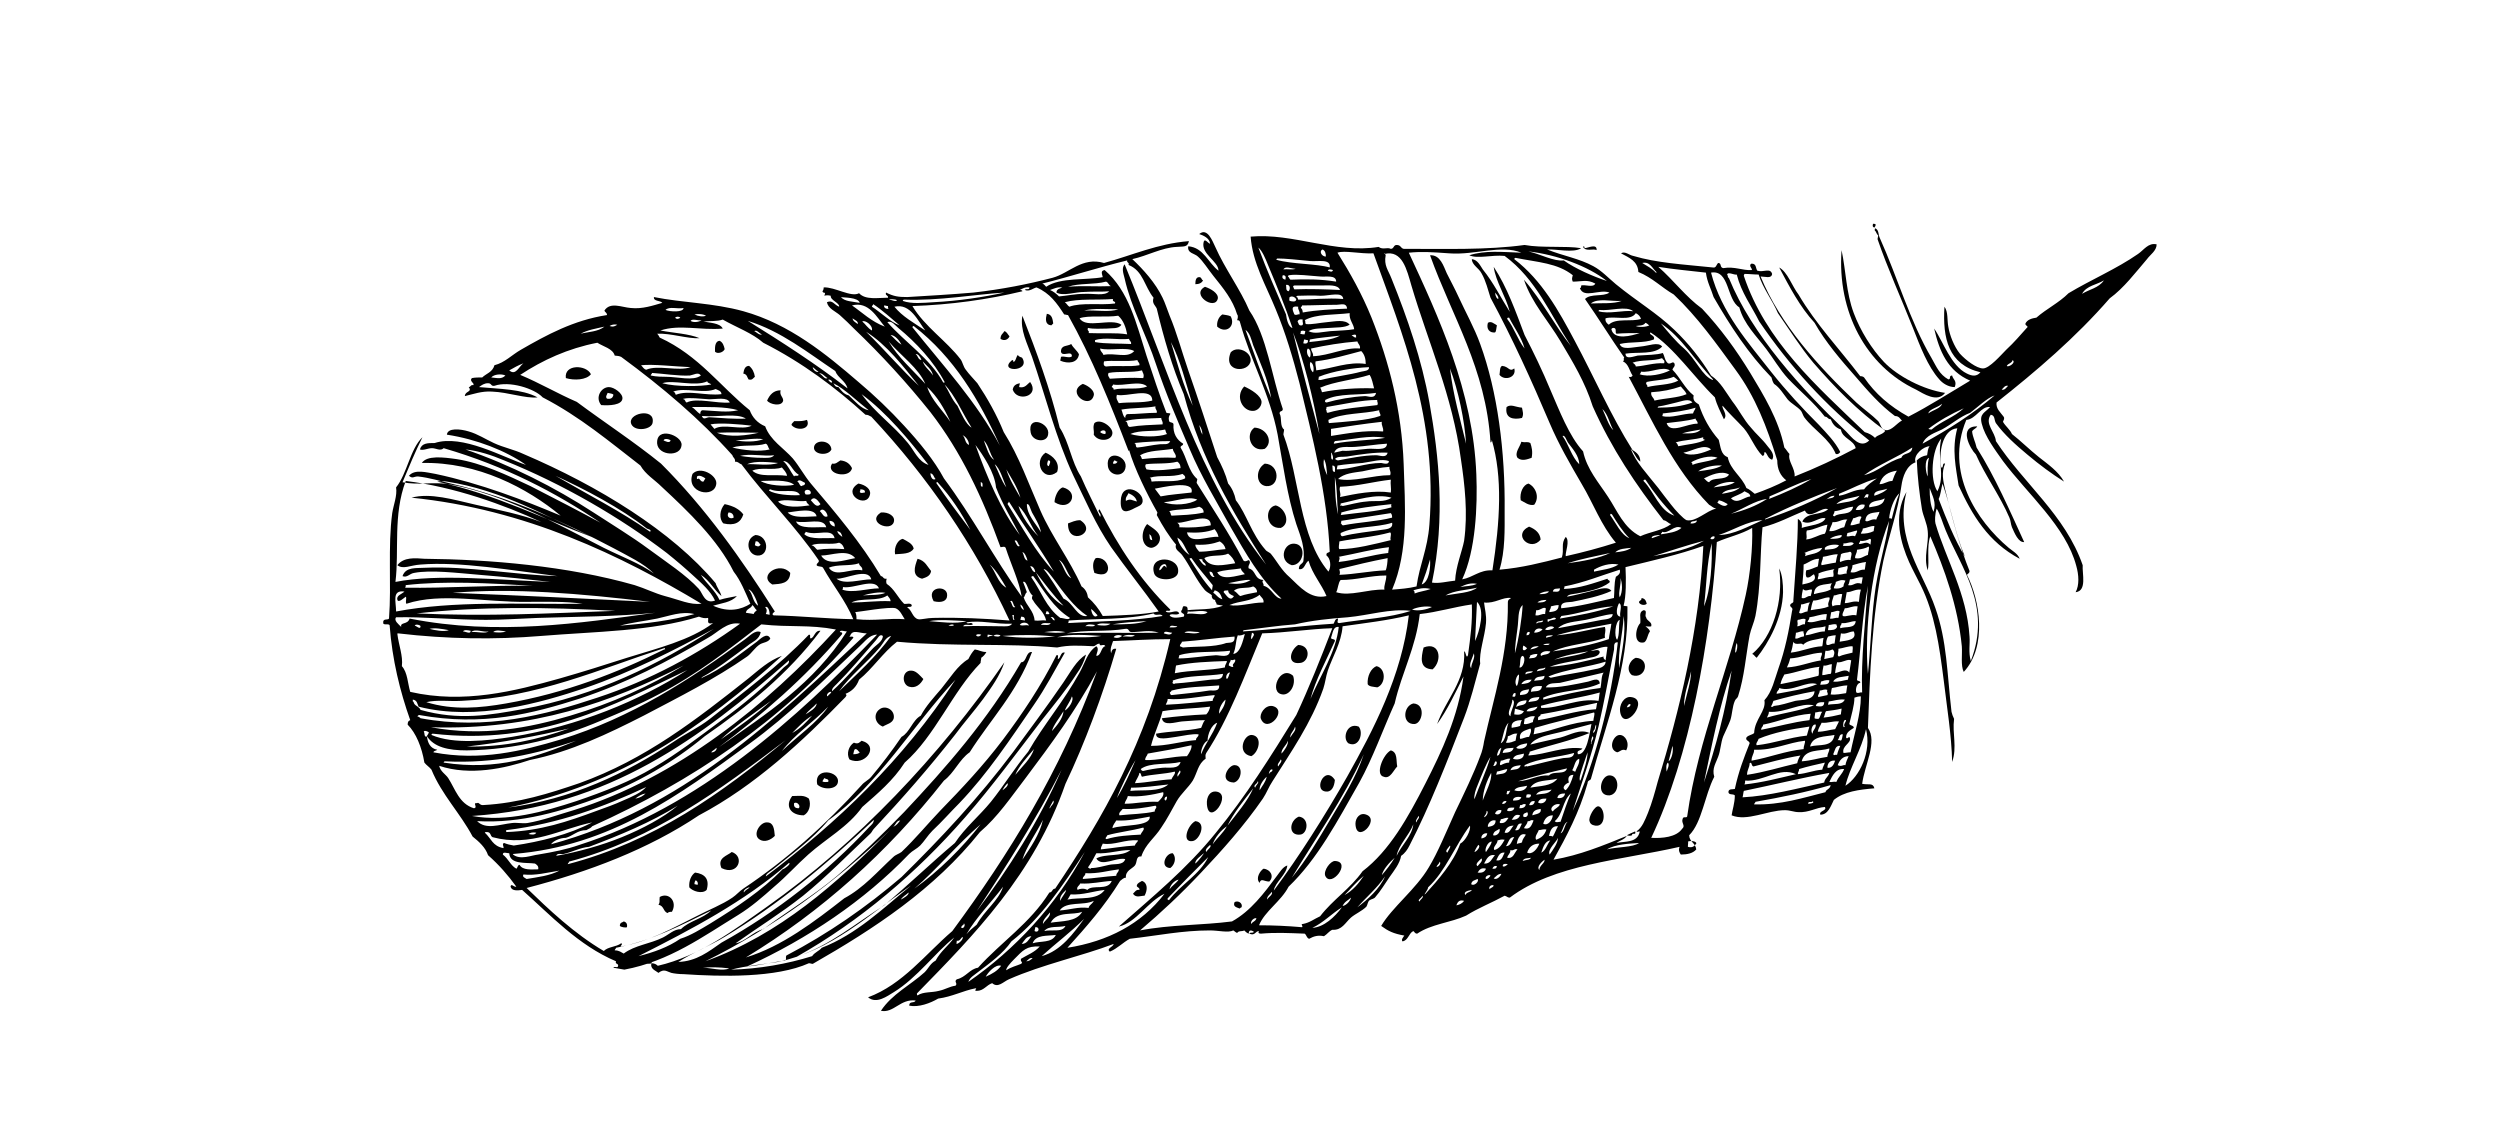 <?xml version="1.0" encoding="UTF-8"?>
<!-- Generator: Adobe Illustrator 28.2.0, SVG Export Plug-In . SVG Version: 6.00 Build 0)  -->
<svg xmlns="http://www.w3.org/2000/svg" xmlns:xlink="http://www.w3.org/1999/xlink" version="1.1" id="Livello_1" x="0px" y="0px" viewBox="0 0 388.8 175.9" style="enable-background:new 0 0 388.8 175.9;" xml:space="preserve">
<style type="text/css">
	.st0{fill-rule:evenodd;clip-rule:evenodd;}
</style>
<g>
	<path class="st0" d="M91.9,58.2c-0.7,0.9-2.6,1-3.9,0.6C87.7,56.6,91.2,56.7,91.9,58.2z"></path>
	<path class="st0" d="M93.5,63c-1-1.2,0-2.8,1.2-2.8c0.8,0,2.2,1,2.1,1.8C96.7,63,94.8,63.1,93.5,63z M94.4,62   c0.6,0.1,0.9-0.1,1-0.6c-0.1-0.2-0.5-0.2-0.9-0.3C94.4,61.4,94.1,61.7,94.4,62z"></path>
	<path class="st0" d="M102.2,69c-0.2-2.8,3.9-1.3,3.8,0.2C105.9,71.1,102.4,70.9,102.2,69z M104.3,68.5c-0.2-0.2-1-0.4-1.1,0   C103.5,68.6,104.1,69,104.3,68.5z"></path>
	<path class="st0" d="M96.4,144c0-0.6,0.4-0.5,0.6-0.7c0.4,0.1,0.6,0.4,0.5,0.9C97.3,144.3,96.6,144.2,96.4,144z"></path>
	<path class="st0" d="M107.7,73.7c1.2-1.3,3.8,0.2,3.7,1.5C111.2,77.6,106.6,76.7,107.7,73.7z M109.4,74.9c0.1-0.2,0.2-0.3,0.3-0.5   c-0.3-0.2-0.9-0.6-1.3-0.3c0,0.2-0.1,0.4,0.1,0.4C108.8,74.2,108.9,75,109.4,74.9z"></path>
	<path class="st0" d="M111.9,53c0.5,0.2,0.7,0.8,0.8,1.3c-0.2,0.5-1.1,0.8-1.5,0.4C111.2,54.2,111.1,53.1,111.9,53z"></path>
	<path class="st0" d="M100.6,149.8c0.2-0.3,0.4-0.5,0.7-0.5c0.1,0.1,0.1,0.3,0,0.5C101.2,149.9,100.9,149.9,100.6,149.8z"></path>
	<path class="st0" d="M112.7,78.4c1.4,0.3,2.3,0.8,2.9,1.6c-0.4,1.3-1.4,1.8-3.1,1.4C111.8,80.7,111.9,79.3,112.7,78.4z M114.1,80.5   c0-0.4-0.2-0.8-0.8-0.8C112.9,80.4,113.6,80.8,114.1,80.5z"></path>
	<path class="st0" d="M102.4,140.7c0.3-0.4,0.1-0.6,0.2-1.2c1.4-0.8,2.8,0.7,1.9,2.3c-0.2,0-0.5,0-0.7,0.2   C103.1,141.7,103.3,140.9,102.4,140.7z"></path>
	<path class="st0" d="M116.5,56.9c0.5,0.4,0.8,1,0.9,1.7c-0.3,0.2-0.4,0.6-1,0.4c-0.2-0.3-0.2-0.8-0.8-0.9   C115.7,57.4,115.9,56.9,116.5,56.9z"></path>
	<path class="st0" d="M108.1,135.7c1.5,0.2,2.3,1,1.8,2.7c-0.7,0.7-2.2,0.2-2.7-0.4C107.1,137,107.5,136.1,108.1,135.7z    M108.5,137.6c0.1-0.4-0.1-0.6-0.3-0.7c-0.1,0.1-0.2,0.3-0.2,0.6C108.1,137.5,108.3,137.6,108.5,137.6z"></path>
	<path class="st0" d="M121.4,60.7c-0.2,0.8,0.4,1,0.4,1.6c-0.2,1-2.1,0.6-2.5,0C119.7,61.4,120.3,60.7,121.4,60.7z"></path>
	<path class="st0" d="M117.5,83.2c2.1,0.1,2.2,3.3,0.3,3.2C116.2,86.3,115.8,83.8,117.5,83.2z M118.3,84.7c-0.3-0.2-0.3-0.6-0.8-0.5   c0,0.2-0.1,0.4-0.1,0.6C117.8,85,118,85.1,118.3,84.7z"></path>
	<path class="st0" d="M113.8,132.5c2.1,0.7,1,3.8-1.6,2.5C111.5,133.4,113.1,133.1,113.8,132.5z"></path>
	<path class="st0" d="M122.9,89.1c-0.1,1.7-1.5,1.7-2.8,1.8C117.8,89.5,121.3,87.2,122.9,89.1z"></path>
	<path class="st0" d="M123.1,66.1c0-0.3,0.3-0.4,0.4-0.6c1.2,0,1.3,0,2-0.2C126.2,66.8,123.9,67.1,123.1,66.1z"></path>
	<path class="st0" d="M129.3,69.9c-0.5,1.1-2.9,0.8-2.7-0.4C126.8,68.3,129.2,68.4,129.3,69.9z"></path>
	<path class="st0" d="M120.5,130c-0.7,0.7-1.6,1-2.3,0.6c-1.3-0.7,0-2.8,1.1-2.7C120.3,127.9,120.4,128.9,120.5,130z"></path>
	<path class="st0" d="M129.4,72.1c0.6,0.1,0.8-0.2,1.3-0.5c1,0.1,1.5,0.6,1.8,1.2C132.2,74.5,128.3,73.8,129.4,72.1z"></path>
	<path class="st0" d="M123.2,123.8c1.1,0,1.8-0.2,2.6,0.4c0.4,1,0,2.2-0.8,2.6C123,126.8,122,125.4,123.2,123.8z M124.2,125.7   c0.4-0.3-0.2-1.1-0.7-0.8C123.4,125.5,123.7,125.7,124.2,125.7z"></path>
	<path class="st0" d="M133.5,75.2c1.1,0.2,2,0.9,1.8,1.7C134.8,79.2,130.8,76.8,133.5,75.2z M134.5,76.6c0.1-0.4-0.3-0.5-0.7-0.5   c0,0.1,0,0.3-0.1,0.4C133.9,76.8,134.2,76.6,134.5,76.6z"></path>
	<path class="st0" d="M127.1,122c-0.6-2.8,3.6-2.1,3.2-0.3C130.1,122.8,128,122.9,127.1,122z M128.8,121.6c0.2-0.5-0.4-0.4-0.6-0.6   c-0.1,0.2-0.2,0.3-0.3,0.5C128.1,121.7,128.5,121.6,128.8,121.6z"></path>
	<path class="st0" d="M137,79.7c1.2-0.1,2.3,0.6,2,1.5C138.5,82.8,134.7,81.2,137,79.7z"></path>
	<path class="st0" d="M132.8,115.5c0.7,0.3,0.9-0.1,1.2-0.3c2.9,0.8,0.5,4.1-1.9,2.9C131.6,117.2,132,116,132.8,115.5z M133.7,117   c-0.3-0.2-0.3-0.5-0.7-0.5c-0.2,0.1-0.2,0.4-0.3,0.8C133.2,117.3,133.6,117.2,133.7,117z"></path>
	<path class="st0" d="M140.4,83.8c0.7,0.4,1.5,0.7,1.7,1.5c-0.5,0.9-1.8,0.8-2.9,0.9C139,85,139.7,83.9,140.4,83.8z"></path>
	<path class="st0" d="M137.3,113c-1.3-0.5-1.5-2-0.5-2.7c0.9-0.7,2.4,0.1,2.2,1.4C138.8,112.5,137.9,112.6,137.3,113z"></path>
	<path class="st0" d="M142.7,86.9c1.2,0.3,1.5,1.2,2.1,1.9c-0.1,0.8-0.8,1-1.4,1.2C141.8,89.6,142.2,88.2,142.7,86.9z"></path>
	<path class="st0" d="M143.6,105.6c-0.4,0.8-1.2,1.5-2.2,1.2c-1.1-0.3-1.2-2.3,0.1-2.5C142.4,104.2,142.9,104.9,143.6,105.6z"></path>
	<path class="st0" d="M145.2,93.5c-1.3-2.3,2.2-2.6,2.1-0.9C147.3,93.5,146.4,93.8,145.2,93.5z"></path>
	<path class="st0" d="M155.6,52.7c0-0.7,0.4-0.8,0.6-1.2c0.4,0.1,0.5,0.5,0.8,0.8C156.8,52.8,156.2,53.1,155.6,52.7z"></path>
	<path class="st0" d="M157.4,56c0.2,0,0.2,0.1,0.2,0.3c0.4-0.1,0.4-0.8,0.7-1.1c0.2,0.4,0.6,0.3,0.7,0.5   C160.3,57.9,155.1,57.9,157.4,56z"></path>
	<path class="st0" d="M157.5,60.6c0.1-0.7,0.6-0.9,1.1-1c0,0.2-0.1,0.4-0.1,0.6c0.9,0.2,1.2-0.4,1.7-0.8   C161.8,61.6,158.2,62.6,157.5,60.6z"></path>
	<path class="st0" d="M162.8,48.8c0.8,0.1,0.9,0.8,1,1.5c-0.1,0.1-0.2,0.2-0.3,0.3C162.5,50.5,162.6,49.6,162.8,48.8z"></path>
	<path class="st0" d="M160.3,67.3c-0.6-2.9,3.1-1.5,2.7,0.3C162.8,68.9,160.6,68.7,160.3,67.3z"></path>
	<path class="st0" d="M162.6,70.4c1.2,0.5,2.3,1.6,1.8,3C162.3,75.1,160.6,71.8,162.6,70.4z M163.1,72.5c0.1-0.3,0.5-0.9-0.1-0.9   C162.9,71.9,162.7,72.4,163.1,72.5z"></path>
	<path class="st0" d="M166.6,53.5c0.3,0.6,0.9,1,1.2,1.6c-0.2,1.4-1.7,1.5-2.9,1c0-0.2,0.1-0.4,0.1-0.6c0.4-0.2,1.4,0.3,1.7-0.1   c0-1-1.5,0.2-1.7-0.7C165,53.6,166,53.9,166.6,53.5z"></path>
	<path class="st0" d="M165.3,75.8c2.7,0.7,1.2,3.9-1.3,2.3C164,77.4,164.5,76,165.3,75.8z"></path>
	<path class="st0" d="M168.4,59.7c0.9,0.3,1.9,1.1,1.7,1.8C169.5,63.8,165.7,61,168.4,59.7z"></path>
	<path class="st0" d="M166.1,81.4c0.6-0.2,1.1-0.5,1.9-0.5C170.9,82.8,166,85.1,166.1,81.4z"></path>
	<path class="st0" d="M170.2,65.8c0.9-0.8,2.9,0.6,2.8,1.6c-0.1,1.2-2.2,1.4-2.9,0.2C170.2,66.9,169.9,66.5,170.2,65.8z M171.9,67.5   c0.3-0.7-0.6-0.7-0.8-0.3C171.3,67.4,171.6,67.5,171.9,67.5z"></path>
	<path class="st0" d="M170.4,86.8c2.2-0.4,3,3.5-0.2,2.3C170,88.5,169.8,87.5,170.4,86.8z"></path>
	<path class="st0" d="M174.3,77.9c0.1-3.2,3.6-1.5,3.4,0.1c-0.1,0.6-0.6,0.7-1.2,1C175.4,79.6,174.2,80.1,174.3,77.9z M175.1,77.9   c0.7-0.4,0.9-0.1,1.7,0.1c-0.1-0.6-0.6-1-1.3-1.3C175.3,77.2,175,77.3,175.1,77.9z"></path>
	<path class="st0" d="M178.4,81.5c0.8,0.6,2,1.2,2,2.2c0,1-0.9,1.5-1.4,1.5C177.5,85,177.3,82.8,178.4,81.5z M179.2,84   c-0.1-0.4-0.1-0.8-0.5-0.9C178.9,83.3,178.6,84,179.2,84z"></path>
	<path class="st0" d="M186.5,43.1c0.4,0,0.3,0.4,0.6,0.5c-0.2,0.4-0.6,0.6-1.2,0.6C185.9,43.6,186,43.1,186.5,43.1z"></path>
	<path class="st0" d="M187.4,44.6c0.9,0.3,2.1,1,2,1.8C189,48.4,185.1,45.8,187.4,44.6z"></path>
	<path class="st0" d="M190.1,48.9c0.5,0.1,0.9,0.1,1.3,0.3c0.8,1.5-0.7,2.8-2.1,1.6C189.2,50.1,189.5,49.3,190.1,48.9z"></path>
	<path class="st0" d="M176.2,139c0.3-0.3,0.5-0.7,1-0.6c0.1-0.4-0.5-0.4-0.4-0.7c0.1-0.4,0.5-0.5,0.8-0.7c0.9,0.3,0.9,1.4,0.4,2.3   C177.4,139.3,176.7,139.7,176.2,139z"></path>
	<path class="st0" d="M191.4,54.8c1-1.1,3.2-0.1,3.1,1.3C194.3,58,190.1,58,191.4,54.8z"></path>
	<path class="st0" d="M182.4,132.7c0.6,0.7,0.3,1.8-0.4,2.3C180.3,134.9,181.3,132.6,182.4,132.7z"></path>
	<path class="st0" d="M193.5,60.1c1.1,0.5,2.6,1.4,2.7,2.4c0,0.8-0.7,1.4-1.3,1.4C193.3,64,192,61.7,193.5,60.1z"></path>
	<path class="st0" d="M185.9,127.7c1.8,0.2,0.7,2.9-0.4,3.1C183.7,131.1,184.7,128.3,185.9,127.7z"></path>
	<path class="st0" d="M195.1,66.5c1.9,0.1,3,2.2,1.6,3.3C194.5,70.4,193.6,67.5,195.1,66.5z"></path>
	<path class="st0" d="M187.7,125.1c-0.1-1.2,0.5-2.1,1.4-2C191.8,123.4,188,128.7,187.7,125.1z"></path>
	<path class="st0" d="M196.7,72.1c2.4,0.1,2.4,3.7,0.2,3.5C195.3,75.4,195.2,73,196.7,72.1z"></path>
	<path class="st0" d="M191.9,121.7c-2.5-0.1-0.8-2.9,0.2-2.7C193.4,119.1,193.1,121.4,191.9,121.7z"></path>
	<path class="st0" d="M198.4,78.6c1.5,0.4,2.4,2.8,0.8,3.5C196.8,82.3,196.6,78.9,198.4,78.6z"></path>
	<path class="st0" d="M194.6,117.6c-2.3-0.4-1.2-3.4,0.1-3.3C196.4,114.5,195.8,117,194.6,117.6z"></path>
	<path class="st0" d="M200.9,87.9c-2.2-0.7-1.2-3.8,0.7-3.3C203.2,85,202.7,87.9,200.9,87.9z"></path>
	<path class="st0" d="M196.1,111.8c-0.3-0.7,0.6-2.2,1.8-2C200.4,110.4,197.1,114.2,196.1,111.8z"></path>
	<path class="st0" d="M192,140.3c0.5-0.3,1.3,0.1,1.1,0.8c-0.1,0-0.2,0.1-0.3,0.2C192.3,141.1,191.7,141,192,140.3z"></path>
	<path class="st0" d="M201.1,105.1c0.5,1.4-0.5,3-1.6,2.9C197.2,107.8,199.1,103.3,201.1,105.1z"></path>
	<path class="st0" d="M201.9,100.3c2.1,0.1,1.7,2.7,0.3,2.8C200.1,103.4,200.6,101.1,201.9,100.3z"></path>
	<path class="st0" d="M196.5,135.1c1.1,0.1,1.7,1.2,0.9,2c-0.8,0-1.3-0.6-1.5,0.2C195.2,136.6,196,135.4,196.5,135.1z"></path>
	<path class="st0" d="M202,127c1.7,0.2,1.4,2.7,0.2,2.8C200.3,130,200.5,127.6,202,127z"></path>
	<path class="st0" d="M207.6,121.3c-0.1,1.1-0.5,1.7-1.1,1.8C204,123.3,206,118.8,207.6,121.3z"></path>
	<path class="st0" d="M211.3,113c0.8,0.9,0.1,3.4-1.6,2.6C208.7,114.8,209.5,112.3,211.3,113z"></path>
	<path class="st0" d="M206.1,136.2c-0.3-0.8,0.8-2.3,1.5-2.3C210.3,134,207,138.2,206.1,136.2z"></path>
	<path class="st0" d="M214.1,103.6c1.5,0.4,1.4,2.8,0.1,3.3c-0.6-0.1-1.3-0.1-1.5-0.5C212.6,105.2,213.2,103.9,214.1,103.6z"></path>
	<path class="st0" d="M210.8,128.1c0-0.9,0.7-1.8,1.7-1.4C214.7,127.5,210.9,131.4,210.8,128.1z"></path>
	<path class="st0" d="M219.8,109.4c2,0.1,1.4,3.1,0.2,3.2C218,112.7,218.2,109.8,219.8,109.4z"></path>
	<path class="st0" d="M221.4,100.7c2.5-1,3,2,1.4,3.4C220.7,104,221,102.3,221.4,100.7z"></path>
	<path class="st0" d="M231.4,50.2c0.5-0.3,0.9,0.1,1.4,0.4c-0.1,0.4-0.1,1-0.3,1.1C231.7,51.8,231.1,51.2,231.4,50.2z"></path>
	<path class="st0" d="M233.6,56.9c1.1,0.1,1.1,1,1.9,0.4c0.4,1.4-1.5,2-2.3,1C233.3,57.8,233.2,57.1,233.6,56.9z"></path>
	<path class="st0" d="M234.3,63.3c0.7-0.5,1.3,0,2.4,0.1c0.1,0.6,0.3,1,0,1.6C235.4,65.3,234,65.1,234.3,63.3z"></path>
	<path class="st0" d="M236.6,68.7c0.8,0.2,0.8-0.1,1.4,0.2c0.2,0.6,0.4,1.3,0.2,2.3c-0.6,0.2-1.5,0.6-2.2,0   C235.5,70.4,236.4,69.5,236.6,68.7z"></path>
	<path class="st0" d="M237.7,75.2c1.1,0.5,1.8,2.1,0.9,3.3c-0.8,0.2-1.5-0.4-2.1-0.7C236.3,76.6,236.9,75.4,237.7,75.2z"></path>
	<path class="st0" d="M237.8,81.9c1,0.4,1.7,1,1.8,2C238.1,85.9,235.1,83.2,237.8,81.9z"></path>
	<path class="st0" d="M247.2,127.7c-0.2-0.6,0.8-2.4,1.4-2.3c1.1,0.2,1.3,3.7-0.9,2.9C247.5,128.2,247.3,128.1,247.2,127.7z"></path>
	<path class="st0" d="M250.3,123.7c-2.2,0.1-1.3-3.4,0.2-3.1C251.9,120.8,251.9,123.5,250.3,123.7z"></path>
	<path class="st0" d="M252.9,116.7c-0.7-0.3-0.9,0.2-1.4,0.3c-1.5-0.5-0.6-2.7,0.4-2.7C252.8,114.3,253.5,115.6,252.9,116.7z"></path>
	<path class="st0" d="M252,110.9c-0.3-1.3,0.6-2.6,1.6-2.5C256.7,108.7,252.7,113.9,252,110.9z M253.6,109.6   c-0.2-0.3-0.5,0.1-0.6,0.4C253.3,110,253.5,109.9,253.6,109.6z"></path>
	<path class="st0" d="M254.4,102.3c2.3,0.1,1.6,3.4-0.6,2.7C252.8,104.2,253.4,102.7,254.4,102.3z"></path>
	<path class="st0" d="M254.9,93.7c0-0.4,0.4-0.2,0.4-0.7c0.6,0.1,0.7,0.5,0.8,0.9C255.8,94.2,255.1,94.1,254.9,93.7z"></path>
	<path class="st0" d="M272.5,101.7c3.2-2.7,4.9-8.2,4.2-13.3c0.5,1,0.6,2.4,0.6,3.7c-0.1,4-2.2,7.8-4.1,10.2   C272.9,102.1,272.8,101.8,272.5,101.7z"></path>
	<path class="st0" d="M286.4,38.9c0.7,3.3,0.7,6.6,1.9,9.8c1,2.7,2.8,5.6,4.7,7.6c2.1,2.2,6.1,4.3,9.5,4.8c-1.2,1.6-3.4,0.1-4.5-0.5   C290.2,56.9,285.7,48.5,286.4,38.9z"></path>
	<path class="st0" d="M291.3,34.8c0.1,0,0.3,0,0.4,0.1c0,0.3-0.1,0.3-0.2,0.5C291.2,35.3,291.2,35.1,291.3,34.8z"></path>
	<path class="st0" d="M291.6,35.5c0.6,0.2,0.5,0.9,0.7,1.4c2.8,6.2,4.7,13,8.1,18.8c0.8,1.4,1.2,2.5,2.6,3.3c0.5,0,0-0.6,0.6-0.6   c0.1,0.6,0.8,0.8,0.4,1.8c-1,0-1.9-0.6-2.4-1.2c-1.8-2-3-5.2-4.1-8c-1.7-4.3-4-9.4-5.5-13.8c0-0.2,0.1-0.4,0.1-0.6   c-0.3-0.2-0.3-0.6-0.5-0.7C291.5,35.8,291.6,35.6,291.6,35.5z"></path>
	<path class="st0" d="M296.5,76.5c-1.9,7.4,2.6,12.5,4.5,18.1c1.8,5.1,1.8,10.1,2.5,16.1c0.1,0.4,0.2,0.7,0.4,1.1   c-0.3,2.3,0.5,4.4-0.3,6.7c-0.1-4.2-0.8-8.4-1.3-12.6c-0.7-5.5-1.4-10.5-3.6-14.9c-0.6-1.2-1.2-2.3-1.8-3.6   C295.7,84.7,294.3,80.3,296.5,76.5z"></path>
	<path class="st0" d="M307.5,66.3c-0.2,0.4-0.6,0.4-0.8,0.8c0.1,0.9,0.5,1.6,0.7,2.5c2.9,4.6,5.1,9.7,7.4,14.7   c-0.9,0.1-1.5-1.4-1.9-2.3c-0.2-0.5-0.2-1.1-0.4-1.5c-1.4-3.3-3.8-6.6-5.2-9.8C306.4,69.8,304.5,66.3,307.5,66.3z"></path>
	<path class="st0" d="M93.4,81.3c-7-4.7-14.8-8.8-24.4-11.6c-0.5,0.5-1.2,0-1.8,0c-0.7,0-1.3,0.4-1.9,0.2c0.3-1,1.2-1,2.3-1   c4.3-1.4,10.6,2.2,14.2,3.4c-3.1-2.2-7.7-4-12.3-4.7c0.1-1.1,2.1-0.9,3.4-0.5c1.4,0.4,2.6,1.2,3.9,1.8c1.5,0.7,3.1,1,4.6,1.7   c11.7,5,23.1,12,29.9,20.1c0.2,0.7,0.7,1.2,0.9,2c-1.2-1-1.8-2.4-3.2-3.3c0.9,1.4,2.2,2.4,2.9,3.9c0.9-0.3,1.8-0.4,2.7-0.6   c-0.9,1-2.4,1.1-3.7,1.5c2.4,1.1,4.4,0.6,5.8-0.3c-0.8-1.8-1.5-3.6-2.6-5c-2.5-5-7-9.3-11.2-13.2c-1.1-1.1-2.5-1.9-3.3-3.3   c-4.8-3.7-9.4-7.6-15.2-10.6c-1.3-1.4-5.2-2.6-7.5-1.8c-0.6,0.1-0.4-0.4-1-0.4c-0.6,0-1,0.3-1.4,0.6c3.2,0.3,6.7,0.3,9.1,1.6   c-1.9,0.2-4.5-0.8-7.1-0.9c-1.6-0.1-2.9,0.4-4.2,0.7c0-0.8,1.2-0.6,0.6-1.4c0.3,0,0.3-0.4,0.7-0.3c0.3-0.3-0.7-0.6-0.2-1.1   c0.5-0.1,1.1-0.1,1.6-0.1c0.6-0.6,1.6-0.8,1.9-1.9c1.6-0.4,2.7-1.6,4.1-2.4c4-2.3,8.2-4.6,13.4-5.4c0-0.4-0.3-0.4-0.4-0.7   c0.9-1.4,2.7-0.5,4.1-0.4c1.8,0.2,3.5-0.4,4.9-0.8c-0.3-0.4-1.4-0.2-1.3-0.9c4.5,0.9,9.2,0.9,13.9,2.2c7.2,2,12.9,6.7,17.9,11   c2.5,2.1,4.9,4.4,7.1,6.8c2.4,2.6,4.7,5.4,6.2,8.2c4.4,5.9,7.8,12.4,12.1,18.4c-0.4-2.4-1.7-5.1-2.5-7.6c-0.2-0.3-0.5-0.1-0.8-0.1   c-2.8-7.7-6.1-14.8-10.9-21c-3.6-4.5-7.6-8.9-11.9-13c-0.7-0.7-1.4-1.4-2.2-2.1c-0.7-0.6-1.8-1-2-2c0.9-0.4,1.1,0.4,1.9,0.7   c0.1-0.6-1.4-1-1.3-1.7c-0.4-0.1-0.7-0.1-1,0c0.3-0.8-0.1-0.2-0.3-0.7c0.1-0.1,0.2-0.3,0.2-0.6c1.7-0.1,4.3,1.6,5.5,0.9   c1,1.1,3,0.7,4.5,0.7c0.1-0.4-0.5-0.3-0.3-0.8c1.2,0.6,1.9,0.7,3.3,0.7c3.3-0.2,6.8-0.4,10.3-0.7c4.4-0.5,8.5-1.3,12.3-2.3   c2.6-0.7,4.6-3.3,8-2.3c4.4-1.2,8.3-3,13.2-3.4c-0.2,1-0.8,0.8-1.9,0.9c-2.3,0.1-4.6,1.4-6.9,1.9c1.7,1.6,3.6,3.7,4.7,6   c0.4,0.8,0.7,1.8,1.1,2.8c1.1,2.6,1.9,5.6,2.9,8.5c1.6,4.6,3,8.9,4.5,13.5c0.7,1.3,1.3,2.6,1.7,4.1c0.6,0.7,1,1.6,1.2,2.6   c1.7,2.2,2.4,5.2,4.6,7.7c0.2,0.3,0.7,0.4,0.9,0.7c0.9,1.1,1.6,2.5,2.9,3.6c1.5,1.4,3.2,3.5,5.7,2.9c-0.8-1.9-2.2-3.4-2.8-5.5   c-0.6,0.4-0.6,1.5-1.5,1.3c0-0.8,0.5-0.7,0.7-1.2c0.3-2.1-0.4-3.8-1.1-5.8c-1.4-4.3-2.1-9.5-2.9-13.9c-1.2-6.3-4.3-11.8-5.8-17.3   c-0.1-0.2,0-0.5-0.5-0.5c0.1-0.3,0.2-0.7,0-0.9c-0.7-2.3-2.1-4-3.7-6c-0.8-1-1.6-2.3-2.4-3c-0.5-0.5-1.7-0.5-1.5-1.6   c2.4,0.2,3.1,2.6,4.7,3.8c0-1.5-2.8-2.6-2.3-4.5c0.2-0.6,0.7,0.3,1,0.3c-0.1-0.9-1.1-1.3-1.7-1.5c1.3-1.1,2.1,1.2,2.5,2   c1.5,3.4,3.9,6.6,5.3,9.9c2.7,3.9,3.5,10.3,5.2,15.3c0,0.5-0.5,0.2-0.5,0.7c0.4,0.7,0,2,0.7,2.5c0,0.3-0.1,0.5-0.1,0.8   c2.6,6.9,2.4,15.8,7,21.3c0.5-0.8,0.3-2.1-0.3-2.5c-0.1-0.5,0.3-0.4,0.5-0.6c-0.4-9-2.7-17.9-4.7-26.2c-1-3.9-2.2-7.9-3.7-11.5   c-1.5-3.7-3.6-7.2-3.9-11.3c6.6-0.6,13.2,2.7,19.9,1.6c0.7,0.5,1.3,0,1.9,0.3c0.5,0,0.4-0.6,0.9-0.6c0.7,0,0.6,0.5,1.1,0.6   c6.4,0,13,0.2,18.8-0.6c2.7,0.5,6.5,0.1,8.8,0.5c-1.2,0.8-3.9,0.1-5.3,0.2c2.5,1,5,1.4,7.2,2.6c1.3,0.7,2.3,1.8,3.5,2.8   c3.3,2.7,6.4,4.5,9.1,7.1c2.2,2.1,4.1,4.5,5.7,7.1c1.5,1,2.3,2.6,3.3,4c1.1,1.4,1.8,2.9,2.9,4.1c0.8,1,1.7,1.7,2.6,2.9   c0.4,0.5,1.2,1.3,0.7,2.1c-0.7-0.2-0.7-0.9-1.1-1.2c-0.3,0.1,0.1,0.5-0.4,0.6c-1.2-1.2-1.8-3-2.9-4.3c-1.1-1.2-2.3-2.3-3.3-3.5   c-0.2,0.4,0.9,1.4,0.2,2.1c-0.5-1.1-1.1-2.2-1.4-3.4c-3.4-3.3-6.2-7.6-10-10.1c-0.4,0.4,0.8,0.4,0.5,1.1c-1.5,0.6-3.6,0.3-5.3,0.7   c0.3,1,2,0.5,3.2,0.4c1.3-0.1,2.8-0.8,3.4,0c-1.2,1.3-3.8,0.8-5.7,1.1c0,1,1.3,0.4,1.9,0.3c1.4-0.1,3-0.1,3.9-0.4   c0.3,0.5,0.3,1.2,0.8,1.6c0.5,0.2,0.7-0.4,1,0c0.2,0.5-0.2,0.6-0.3,1c1.2,1.2,1.9,2.9,3.3,4c-0.2,0.9,0.4,1.1,0.8,1.4   c0.7,2.1,1.7,3.9,3.1,5.5c0.3,1.1,0.3,2.3,1.4,2.7c0.4,2,2.2,3,2.9,4.8c0.5,0.2,0.9,0.6,1.3,0.9c1.7-0.6,3.4-1.3,4.9-2.1   c-0.9-0.7-1.4-1.7-1.4-3.1c-1.6-5.2-3.4-9.9-6.5-14.1c-3-4.1-5.9-8.2-9.6-11.7c-1.9-1.1-3.3-2.6-5.5-3.5c-0.1-1.7-1.4-2.2-2.7-2.9   c0.6-0.4,1.3,0.3,1.9,0.4c3.7,1.1,7.6,1.3,12.4,1.8c0.5,0.1,0.5-0.4,0.8-0.7c0.6,0,0.2,0.7,0.8,0.8c1.8-0.3,3,0.4,4.4,0.3   c0.3-0.1-0.6-0.7,0-1c0.8,0,0.6,0.7,0.9,1.1c1,0.3,2-0.5,2.3,0.5c-0.1,0.8-1.1,0.4-1.8,0.4c3.1,7.5,8.9,13.9,14.9,19.6   c1.1,1,2.4,1.9,3.4,2.9c0.4,0.5,0.4,1.3,1.2,1.4c0.9,0.1,1.7-1.1,2.5-1.5c-0.3-0.2-0.4-0.7-1.1-0.7c-2.4-1.8-4.2-3.9-6.1-6.1   c-2.3-2.6-4.7-5.4-6.4-8.4c-2.3-2.5-3.9-5.6-5.5-8.6c1.3,0.7,2,2.9,3,4.2c2.7,4.6,6.4,8.5,9.6,12.7c0.3,0,0.5,0.1,0.6,0.2   c1.7,2.5,4,4.5,6.9,6.1c3.3-1.7,6.4-3.7,9.6-5.6c-3.5-1.5-4.8-4.6-5.6-8.1c1.4,2,2.6,5.8,5.1,7c0.8,0.4,1.5,0.5,2.1-0.2   c-5-1.2-5.9-5.3-5.6-10.2c0.6,0.8,0.4,2.1,0.6,3.1c0.2,1.3,0.9,3.1,1.8,4.2c0.9,1,2.6,2.3,3.6,2.3c1,0,2.8-2.1,3.6-2.9   c1.3-1.2,2.2-2.3,3.2-3.4c0.4-0.3-0.3-0.3-0.2-0.7c0.3-0.6,1-0.8,1.7-0.9c1.6-1.4,3.5-2.3,5-3.8c3.5-2.1,7.5-3.8,10.8-6.1   c0.9-0.6,1.6-1.8,2.9-1.5c0,1-1,1.6-1.5,2.3c-1.8,2.1-3.6,4.5-5.8,6.1c-5.3,6.1-11.4,11.3-17.6,16.2c-0.1,1,0.6,1.5,1.1,2.2   c0.2,0.3,0,0.5-0.1,0.8c0.4,0.7,1.1,1.2,1.4,1.9c1.4,1.1,2.7,2.4,4.2,3.6c1.4,1.1,3,2.2,3.9,3.8c-1.9-1.2-3.8-2.6-5.7-4.2   c-1.8-1.5-3.6-3.1-4.9-4.9c-0.3-0.5-0.1-1.2-0.8-1.3c-1,1.4,0.7,2.7,0.8,4.1c4.3,6.6,10.8,11.5,13.5,19.3c-0.1,1.3,0.7,4-1.1,4.2   c0.6-1.1,0.5-2.7,0.1-4.1c-1.6-6.1-7.6-11.2-11.4-16.3c-1.2-1.7-2.8-3.8-3.3-5.8c-0.4-1.6,0.5-1.7,1.3-2.6c-1.4-0.2-2.2,1.9-3.7,2   c-3.4,8.1,1.6,15.7,6.6,19.9c0.6,0.5,1.4,0.9,1.7,1.7c-4.9-2.6-7.4-6.8-9.5-11.4c-0.4-2.7-1.1-5.6-0.2-8.9c-2.4,0.2-2.9,4-2.5,6.1   c0.4,0.2,0.1-0.8,0.6-0.6c-0.6,1.4-0.3,2.7,0,4c1.1,4.5,2.3,9,3.8,12.7c0,0.4-0.3,0.4-0.4,0.6c2,3.9,3.2,11.1-0.5,15.1   c-0.5-1-0.2-2.7-0.3-4c-0.6-6.2-2.7-12-4.9-17.1c-0.6,1.6-0.1,4-0.4,5.3c-0.7-2.1,0.2-4.1,0-6.1c-0.1-1.2-0.7-2.3-0.9-3.4   c-0.4-2.5-0.7-5-0.8-7.6c0.4-0.4,0.9-0.7,1.6-0.8c0.1-0.5,0.1-1.1,0.4-1.4c-0.9,0-2.6,1.3-2.2,2.5c-1.4,0.5-2,2.2-2.2,3.7   c-0.5,3.7-1.9,7.6-2.8,11.6c-1.8,8.7-2.1,17.8-2.4,26c1.5,2.2-0.5,5.7-0.9,8.7c1,0.2,1.7-0.2,1.9,0.7c-2.4,0.2-4.7,0.5-6.3,1.8   c-0.5,1-0.9,2.3-2.1,2.3c-0.3-0.6,1.1-0.6,0.7-1.2c-1.4,0.1-2.5,0.9-4.1,0.8c-0.7,0-1.3-0.3-2.1-0.3c-2.7,0-5.9,1.8-8.3,0.8   c0.1-0.8,0.5-1.9,0.5-3.1c-0.3-0.3-0.9,0-1-0.5c0-0.6,0.7-0.4,1-0.5c0.6-2.8,1.4-4.8,2.3-7.1c0-0.4-0.7-0.4-0.5-0.9   c0.3-0.4,0.9-0.4,1.2-0.7c0.1-2.2,1.9-3.4,1.6-5.1c1.2-1.3,1.6-3.3,2.2-5c1-2.8,1.6-5.7,2.1-8.9c0.2-0.5-0.2-0.5-0.3-0.8   c0-0.5,0.6-0.3,0.5-0.8c0.3-4.6,0.7-8.7,0.7-12.7c0.5,0.3,0.7,0.7,0.6,1.4c1.2-0.4,3.3-0.5,3.7-1.5c-1-0.3-2.3,1.2-3.6,0.5   c0.7-1.5,2.9-0.9,4-1.9c-1-0.5-2.9,1.8-3.6,0.2c-2.2,0.9-4.2,2-6.6,2.6c-0.4,4.1-0.2,9.1-1.1,13.8c-0.2,1-0.7,2-0.9,3   c-0.6,3.2-0.8,6.4-1.8,9.5c-0.1,0.3-0.4,0.4-0.5,0.7c-0.4,0.9-0.4,2.1-0.7,3c-0.3,0.8-0.7,1.6-1.1,2.5c-0.4,1-0.4,2.2-0.8,3.2   c-0.3,0.9-1,1.8-0.6,3.1c-1.5,2.9-1.9,7.1-3.9,9.1c0,1,1,1.2,1.1,2.2c-0.5,0.6-1.4,0.8-2.4,0.8c-0.2-0.3-0.4-0.6-0.2-1.2   c-9.2,2.1-19.5,2.7-26.4,7.9c-0.4,0-0.4-0.2-0.8-0.3c-2,1.1-4.1,1.9-6,3.1c-2.4,1.1-5.4,1.3-7.6,2.8c-0.4,0-0.4-0.3-0.6-0.4   c-0.7,0.3-0.8,1.5-1.7,1.6c-0.2-0.3,0.1-0.6,0.3-0.9c-1.7-0.3-2.5-0.7-3.6-1.5c1.7-2.9,5.4-5.7,7.4-9.1c1.4-2.3,2.7-5.5,4.1-8.6   c1.4-2.9,2.9-6,3.9-8.7c0.3-0.7,0.5-1.6,0.6-2.3c1.5-6.8,3.8-13.7,3.7-21.6c0-0.5,0.3-0.5,0.5-0.7c-1.3-0.2-2.5,0.9-4.2,0.7   c0.1,1,0.4,1.9,0.3,3.2c-0.2,2.2-1.1,4.5-0.9,6.3c-0.8,2.9-1.5,5.8-2.5,8.4c-2.7,7-5.4,13.9-8.5,19.9c-0.3,0.6-0.7,1.2-1.3,1.6   c-0.2,1.2-1.1,2.3-1.8,3.3c-0.7,1-1.4,2.2-2.2,3.1c-0.2,0.3-0.6,0.3-0.9,0.5c-0.3,0.2-0.3,0.7-0.5,1c-0.7,0.7-1.7,1.1-2.4,1.7   c-0.9,0.8-1.4,2-2.9,1.9c-0.5,0.2-0.8,0.7-1.3,1c-0.9-0.2-1.6,0-2.3,0.4c-0.4-0.1-0.4-0.6-0.7-0.8c-2.6-0.1-4.5-0.2-6.8,0   c-0.3,0-0.5-0.1-0.3-0.4c-0.6,0-0.6,0.8-1.5,0.4c0.1-0.3,0.6,0,0.7-0.3c-0.3-0.2-0.8-0.4-0.8,0.3c-0.3-0.1-0.5-0.3-0.7-0.5   c-0.3,0.2-0.9,0-1.1,0.4c-0.4-0.2-0.4-0.3-0.6-0.4c-0.8,0.4-2.3,0-3.6,0c-4.4,0-8.1,0.8-12.5,1.3c-1.1,0.6-1.9,1.5-3.1,2   c-0.6-0.5,0.5-0.7,0.6-1.2c-5,1.9-11.1,3.2-16.3,5.5c-0.9,0.4-1.7,1.4-2.6,0.6c-0.9,0.3-1.3,1.2-2.4,1.2c-0.6,0,0.2-0.4-0.2-0.4   c-2,0.4-3.6,1.3-5.8,1.6c-1.2,0.7-3,1.4-4.5,1.1c0-0.8,0.8-0.3,1-0.8c-2.4-0.3-3.4,2-5.4,1.6c1.7-2.6,4.6-4,6.8-6   c0.6-0.6,0.9-1.4,1.7-1.8c0.8-1.5,2-2.3,2.9-3.6c-2.9,2.3-5.8,6.3-9.4,8.5c-1,0.6-2.7,1.9-4,0.8c5.4-2,8.9-6.7,13.1-10.3   c8.7-11.8,16.7-24.6,22.5-40.4c-3.2,6-7.2,11.4-11.1,16.6c-2.3,3-4.3,6-7.1,8.4c-7.1,8.9-16.4,15-26,20.5c-0.2,0-0.4-0.1-0.6-0.1   c-5.1,2.3-13.6,2.1-19.5,1.7c-0.7,0-1.5-0.1-1.9-0.2c-0.7-0.2-1.1-0.7-2,0c-0.5-0.4-1.3-0.6-1.1-1.5c0.5,0,0.8,0.2,1,0.4   c6.5-1.5,11.9-5.6,17-9.2c14-9.9,26.8-23.4,36.9-38c-0.7,2.1-2,3.9-3.3,5.7c-1.4,1.9-3,3.7-4.4,5.6c-4,5.1-8.2,9.9-12.6,14.6   c-0.2,0.2-0.3,0.5-0.5,0.7c-3.3,3.1-6.8,6.7-10.5,9.7c-3.4,2.7-7,4.9-10.5,7.4c1.4-0.2,2.7-1.8,4.3-2.2c3.8-2.8,7.8-5.2,11.5-8.3   c3.6-3.1,6.9-6.3,10.4-9.9c6.5-6.9,13-14.3,18.2-23.3c0.9,0,0.7-1.7,1.7-1.6c-2.4,6.4-6.4,10.4-9.7,15.6c-1.6,1.1-2.4,3.2-4,4.4   c-8.8,11.2-19.1,20.4-30.8,27.5c5.6-1.7,10.7-5.6,15.3-9.2c3-1.6,5.2-4.2,7.6-6.4c0.4-0.4,0.9-0.5,1.3-0.8c2.1-2,4-4.3,6-6.4   c3.4-3.5,6.7-7,9.8-11.1c3-4,5.9-8.3,8.3-13.1c0.4-0.1,0.2,0.3,0.2,0.6c0.5-0.1,0.4-1.2,1.1-1c-1.6,2.8-3,5.5-4.8,8.1   c-3.7,5.4-7.2,10.7-11.6,15.3c-1.4,1.4-2.7,2.9-4.2,4.3c-0.7,0.7-1.3,1.7-1.9,2.3c-0.5,0.5-1.2,0.8-1.7,1.3   c-7,7.3-15.8,13.2-25.2,17.5c1.7-0.1,4-0.7,5.9-0.9c0.3-0.3,0-0.4,0.2-0.8c6.5-3.4,12.4-7.5,17.9-12.2c6.1-6,12-12.3,17.4-19.5   c2.5-3.4,5.2-7,7.8-10.8c1.1-1.6,2-3.4,3.5-4.3c-0.3,1.1-0.8,2.1-1.4,2.9c-1.6,2.5-3.5,4.8-5.4,7.2c-4,5.2-7.8,10.4-12,15.2   c-7.6,8.7-16.3,16.1-26.2,21.7c5.2-1.8,9.2-5.2,13.6-8c3.7-3.1,7.3-6.6,11-9.7c1.6-2.4,3.8-4.2,5.6-6.4c2-2.5,3.8-5.4,5.8-7.8   c2.4-4.2,5.6-7.9,8-12.3c0.8-1.4,1.2-3.2,2.6-4.1c0.5,0.4,0,1.1,0,1.5c0.8,0,0.7-1.4,1.4-1.5c-0.2-0.5-0.9,0.2-0.9-0.4   c-0.5,0-0.6,0.4-1,0.4c-2.2-0.1-3.8-0.2-5.6,0.2c-7.9-0.7-16.1-0.1-24.9-0.9c-2.2,1.7-3.8,4.2-5.9,5.9c-0.4,1.1-1.1,1.8-2.1,2.2   c0.2,0.3,0.2,0.1,0,0.5c-6.7,6.9-14.1,13.8-22.8,18.4c-7.9,5.3-17.2,8.8-26.8,11.3c3.4,3.3,7.4,7.1,12,9.8c0.7-0.7,1.9-0.6,2.7-1.2   c0.4,0.1-0.3,0.5,0,0.5c4.4-0.8,7.9-2.8,11.7-4.7c1.9-1,4-1.8,5.6-2.9c0.6-0.4,1.1-1,1.7-1.4c6.6-4.4,12.8-9.9,18.4-16.1   c0.4-0.5,1.1-0.8,1.5-1.3c1.6-1.9,3.2-4,4.7-6.2c1.3-0.7,1.7-2.6,3-3.3c0.8-1.5,2-2.8,3.2-4.2c1.4-1.7,2.5-3.6,4.2-4.6   c0.3-0.6,0.6-1.1,1-1.5c0.7,0.1,1,0.4,1.8,0.4c-0.2,0.4-0.5,0.7-0.8,0.9c0,0.3-0.1,0.5-0.1,0.8c-4.4,4.5-7.1,11.4-11.8,15.5   c-1.8,2.8-4.2,4.8-6.6,6.9c-2.2,3.1-5.6,4.9-8.4,7.4c-1.8,1.6-3.4,3.4-5.3,5c-1.8,1.6-3.5,3.1-5.6,4.4c-5.4,3.3-10.7,7.2-17.7,8.5   c-0.6-0.1-1.1-0.2-1.7-0.3c0.1-0.3,0.6,0.1,0.7-0.2c0.2-0.5-0.5-0.3-0.3-0.8c-5.9-2.5-10.2-7.2-14.6-11.1c-0.7,0.1-1.6,0.2-1.8-0.5   c0.1-0.6,0.5,0.1,0.9,0c-1.3-1.8-2.7-3.4-4.4-4.9c-0.4-1.2-1.4-2.1-2.4-2.9c-1.9-3.6-4.8-6.5-6.4-10.4c-0.3-0.4-0.8-0.7-1.1-1.1   c-0.4-2.4-1.3-4.6-2.6-5.9c0-0.4,0.1-0.6,0.4-0.7c-1.6-4.5-2.8-9.4-3.2-14.7c0-0.4-1,0-1-0.4c-0.1-0.8,0.7-0.4,0.9-0.7   c0.4-5.3-0.2-11.2,0.5-16.4c0.2-1.3,0.8-2.7,0.6-4c1.7-2.1,2.2-6,4.1-7.8c-1.1,2.2-2.1,4.6-3.1,7c2.5,0.5,4.7-0.1,7.2,0.3   c8.4,1.5,16.7,6.1,24.1,9.9c2.8,1.4,5.6,2.4,7.8,4c-1.6-1.6-4-2.7-6.2-3.9c-7.6-4-15.9-7.9-25.4-10.1c-1.7-0.4-3.3-0.9-5.1-1.1   c-0.7,0-0.8,0.4-1.4-0.1c0.9-1.1,2.8-0.5,4.1-0.3c7.1,1.5,13.8,4.1,19.5,6.5C82,75.9,74.3,71.8,65.6,72c0.8-1.2,3.3-0.9,5.4-0.6   c3.9,0.6,7.9,2.5,11.5,4.2C86.4,77.6,89.9,79.4,93.4,81.3z M74,78.5c3.5,0.8,7.1,1.5,10.2,2.7c-5.8-2.7-13.6-5.5-21.1-6.4   c-2,5.3-1,10.8-1.6,15.7c6.6-1.3,15.9-0.3,24.1,0c-3.4-0.4-7.3-0.8-11-1.1c-3.6-0.3-7.6-0.8-10.2-0.3c-0.7,0.1-1.1,0.8-1.8,0.5   c0.5-1.5,2.2-1.2,3.5-1.3c6.6-0.3,13.8,1.1,20.6,1.3c-7.1-0.9-15.2-2.3-21.3-1.8c-1.6,0.1-2.7,0.8-3.6,0.1c1-1.3,2.8-1.1,4.2-1   C76.1,87,88.2,88,98.7,91c1.6,0.5,3.2,1.3,4.7,1.7c2.3,0.6,3.9,1.4,5.7,1.2C96.6,86.4,81.8,79.2,64,77.4   C66.9,76.6,70.5,77.7,74,78.5z M61.6,95.1c9-1.7,19-1.1,29-1.2C88,93.5,85,93.6,82,93.6c-6.4,0.1-13.4-1.5-18.8,0.3   c-0.2-0.3,0.1-0.9-0.1-1.1c-0.3,0.2-1.1,1-1.3,0.5c-0.2-0.7,0.7-0.9,1.1-1.3C60.9,91.7,61.6,93.6,61.6,95.1z M62.4,97.5   c-0.2-0.8,1-0.3,1.3-1.3c13.7,2.7,26.5,0.7,38.2-0.9c-6,0.6-12.2,0.6-18.3,0.8c-2.7,0.1-5.4,0.3-8,0.3c-4.8,0-9.9-0.5-14-0.4   C61.2,96.5,62,97.1,62.4,97.5z M61.8,98.6c0.2,1.7,0.9,3.4,0.7,5c0.9,1,0.9,2.7,1.3,4c8.3,1.9,16.2-0.1,23.3-2.1   c3.5-1,7-2.1,10.4-3.2c4.8-1.5,9.8-2.7,13.4-5.4c-1.2,0.3-0.6-0.6-0.8-0.8c-0.5,0.1-0.9,0-1.4-0.2c-7.4,2.3-16,2.3-24.5,3   c-7.3,0.6-14.6,0.5-22.3-0.4C61.8,98.5,61.8,98.5,61.8,98.6z M82.8,91.1C76,90.7,69.2,90.3,63.1,91c0,0.1,0,0.3-0.1,0.4   C69.3,91.5,76.2,91,82.8,91.1z M65.4,97.4c0-0.2-0.8-0.4-0.9-0.1C64.7,97.3,65.4,98,65.4,97.4z M95.7,95   c-10.8-0.6-21.1-0.7-30.9,0.4C75.8,95.9,85.2,95.4,95.7,95z M92,83.5c-6.8-3.1-14-7.3-22.5-8.6c-0.7-0.1-0.9-0.1-1.5,0   C77.2,76.9,84.5,80.7,92,83.5z M64.2,109.1c0.2,0,0.1,0.2,0.2,0.3c0.2,0.4,0.8,0.5,1,1c6,1.7,10.8,0.8,15.8-0.1   c11.5-2.1,21.3-7,29.8-12.5c-6.1,3.3-12.7,6.7-20,9.2c-6.9,2.3-16.9,5.2-25.9,2.9c-0.2-0.4-0.2-1-0.9-1.1c0,0.1,0,0.2,0,0.3   C64.2,109,64.2,109.1,64.2,109.1z M69.8,98c-1.1-0.2-2.2-0.4-3-0.2C67.5,98,69.1,98.3,69.8,98z M65.4,111.7   c10.2,1.9,19.4-0.5,27.5-3.2c8.2-2.7,15.7-6.8,22.2-11.5c-2-0.4-3.5,1.4-5,2.2c-6.3,3.7-12.6,7-19.8,9.4   c-7.5,2.4-15.2,4.4-25.1,2.6c-0.1,0-0.2,0.1-0.3,0.2C65.2,111.5,65.3,111.6,65.4,111.7z M92.3,79.7c2.9,1.9,5.9,3.7,8.6,5.7   c2.7,2,5.8,4,7.8,6.2c0.6,0.7,0.9,2.4,2.5,1.8c-0.7-1.5-2.1-2.7-3.3-3.8c-1.3-1.2-2.7-2.4-4.2-3.6c-7.2-5.5-16.1-10.7-25.3-14.4   c-1.9-0.8-4-1.5-6-1.7C79.4,72.3,86.3,75.8,92.3,79.7z M78.7,109.4c9.2-1.6,17.4-4.8,24.6-8.4c0.1,0,0.2,0,0.1-0.1   c0-0.1,0-0.2-0.1-0.1c-9.9,3.2-19.8,7.7-31.6,8.2c-1.9,0.1-3.7-0.2-5.4,0.2C70.5,110.5,74.7,110.1,78.7,109.4z M66.3,114.6   c0.1-0.2,0.3-0.4,0.4-0.7c-0.1-0.1-0.7-0.4-0.8-0.1C66.1,114,65.9,114.5,66.3,114.6z M116.3,100.4c-2.3,1.7-4.7,3.6-7.1,4.9   c-0.1,0.1-0.2,0.3,0,0.1c3-1.3,5.9-3.7,8.5-5.6c0.4-0.3,1.6-1.6,2.1-0.5c-0.3,0.6-1.1,0.6-1.6,0.9c-0.8,0.5-1.3,1.4-2,1.9   c-5,3.5-10.6,6.3-16.1,9.2c-5.5,2.8-11.3,5.6-17.7,6.9c-3.9,1.3-9.3,2.5-14.1,0.9c0.2,0.9,1,1.3,1.4,1.9c1.1,1.7,1.7,4,4,4.7   c0.7-0.1-0.3-0.9,0.5-0.8c0.3-0.2,0.4,0.4,1,0.3c5.5-0.3,10.2-1.8,14.9-3.4c10.3-3.7,18.2-9.9,26.3-16.3c1.6-1.3,3.2-2.8,5.2-3.5   c-12,10.9-25.2,20.1-42.6,23.6c9.9-1.3,18.3-5.3,25.7-10.2c1.9-1.3,3.9-2.2,5.7-3.6c5.3-4.2,10.7-8.2,15.4-13.1   c0.4,0,0,0.5,0.3,0.6c0.6-0.2,0.6-1.3,1.5-1.2c-5.1,6.8-11.4,11.8-18,16.4c-4.8,4-10.5,7.3-16.4,9.5c-5.7,2.1-12.1,4.1-19,3.7   c1.4,1.4,3.5,0.5,5.4,0.3c0.8-0.1,1.6,0.1,2.4,0c2.4-0.4,4.8-1.3,7.2-2c16.1-5,30.2-16.5,40.8-28.1c-4.2-0.8-7.1-0.3-11.6-0.8   c-4.8,3.7-10,7.8-16,10.9c-3,1.6-5.9,2.8-9,4.1c-6.1,2.6-13.2,4.5-20.8,4.6c-2.9,0-5.1-0.5-6.2-2.2c0.1,1,0.5,1.9,1.6,2.1   c-0.2,0.2-0.5,0.1-0.6,0.4c7.3,1.4,13.8-0.2,19.8-2c11-3.4,20.1-9.3,28.7-15.6c0.6-0.4,1.5-1.5,2.4-1.1   C118.1,99.5,117,99.8,116.3,100.4z M88.7,111.3c6.4-1.9,12.4-4.6,17.6-7.8c-11.2,5.7-23.5,10.1-39.3,9.6   C75.2,114.6,82.3,113.2,88.7,111.3z M101.1,93.6c-10.8-1.3-21.4-2.2-30.7-1.4C80.8,92.6,91.1,93.1,101.1,93.6z M79.6,114.6   c10.4-1.7,19.8-5.6,27.3-10.4c-11.6,5.5-23,11.8-39.6,9.9c-0.1,0-0.2,0.1-0.2,0.2C70.6,115.8,75.8,115.2,79.6,114.6z M78.6,58.4   c-0.6-0.3-1.8-0.2-2.2,0.3C77.4,58.8,78,59,78.6,58.4z M73.2,98.1c-0.5-0.1-1-0.2-1.2,0.1C72.4,98.2,73.2,98.7,73.2,98.1z    M89.6,115.2c-6.1,2-12.5,3.6-20.4,3.2c-0.1,0-0.2,0.1-0.2,0.2C77.3,119.9,83.5,117.7,89.6,115.2z M81.4,56.5   c-0.8,0.3-1.5,0.7-2.2,1.1C80.2,58.5,80.7,57,81.4,56.5z M76,98.2c-0.8,0.2-2.1-0.5-2.7,0.1C74.2,98.2,75.4,98.6,76,98.2z    M89.7,62.5c4.3,3.2,8.9,6.2,13.1,9.6c6.9,6.9,12.5,14.8,17.7,23c-0.1,0.1-0.6,0.4-0.2,0.6c4.4,0.1,7.8,0.5,12.4,0.6   c-1.2-2.9-3.2-5.3-4.7-8c-0.2-0.3-0.8-0.1-1-0.4c0-0.4,0.5-0.4,0.3-0.8c-3.6-5.3-8.2-9.8-12-14.9c-0.4-0.1-0.4-0.4-1-0.4   c0.1-0.5-0.3-0.6-0.4-1c-5-5.6-10.9-10.6-17.3-15.3c-0.5-0.2-0.4-0.1-1-0.2c-0.3-1.1-1.8-1.4-2.7-2c-4.6,0.9-8.5,2.7-12,5   C84,59.6,86.7,61.2,89.7,62.5z M88.5,113.3c-4.7,1.1-10.4,2.2-15.9,2.8C78.6,116.2,83.7,115,88.5,113.3z M78.7,98.2   c-0.8-0.1-1.6-0.3-2,0.1C77.5,98.4,78.2,98.4,78.7,98.2z M89.6,124.6c4.4-1.5,8.5-3.1,12-5.2c3.8-2.2,7.1-4.8,10.5-7.3   c3.5-2.5,7-5.5,9.8-8.3c0.3-0.3,0.9-0.5,0.8-1.1c-13.6,12-28,22.8-49.3,24.2C78.8,127.9,84.7,126.2,89.6,124.6z M78.3,131.9   c0.1-0.2-0.3-0.7,0.1-0.8c0.5,0.2,0.9,0.3,1.5,0.4c4.1-0.6,8.6-1.7,12.2-3.6c-4.9,1-9.5,3.9-15.5,2.3c-0.4-0.2-0.2-0.8-0.9-0.8   c-0.1,0-0.3,0-0.3,0.1C76.4,130.4,76.6,131.6,78.3,131.9z M101.1,82.7c0.3-0.3-0.3-0.4-0.5-0.5c-4.1-3.2-9.6-6.1-14.2-8.2   C91.4,76.9,96.5,79.5,101.1,82.7z M94,50.8c-1.3,0.3-2.6,0.5-3.7,1.1C91.5,51.6,93,51.6,94,50.8z M92.8,126.1   c1.4-0.5,2.8-1,4.1-1.6c1.4-0.6,2.8-1.2,3.6-2.1c-6.6,3.1-13.6,5.7-21.7,6.7c-0.1,0-0.2,0.2,0,0.3   C84.1,129.2,88.2,127.8,92.8,126.1z M80.3,135.1c0.2-0.1,0.2-0.6,0.5-0.6c0.5,0.9,1.9,0.7,2.9,0.7c0.1-0.5-0.2-0.7-0.5-0.9   c-1.4-0.2-3.9,0.2-4-1.6c-0.4,0-1-0.3-1,0.2C79.1,133.6,79.4,134.6,80.3,135.1z M83.7,132.9c2.4-0.4,4.4-0.8,6.4-1.5   c18.5-5.9,33.9-19.7,46.3-32.7c-1.2,0-1.9,1.1-2.7,1.8c-5.6,5.3-11,10.7-17.2,15.2c-10.8,7.9-21.6,15.9-36.6,17.1   c-0.1,0-0.2,0-0.1,0.1C80.9,133.8,82.7,133,83.7,132.9z M83.4,129.5c-0.6-0.1-0.9,0-1.2,0.2C82.6,129.8,83.2,129.9,83.4,129.5z    M81.9,136.7c1.8-0.3,3.6-0.5,5.1-1.3c-1.9,0.3-3.7,0.8-5.6,0.6C81.2,136.4,81.6,136.5,81.9,136.7z M96,50.5   c-0.5-0.1-0.9,0-1.2,0.2C95.4,50.9,95.7,50.7,96,50.5z M134.8,98.5c-1.2,0-2.2-0.7-2.6,0.4c-0.4,0.3,0.6-0.1,0.5,0.3   c-11.2,13-25.1,22.3-40.6,29.3c-0.2,0.3-0.6,0.4-0.9,0.6c-1.4,0-2.1,0.9-3.2,1.2c-0.9,0-2,0.5-2.3,1   C106,125.8,120.3,112.1,134.8,98.5z M96.7,130.2c3.2-1.3,6.4-3,8.7-4.9c-4.2,2.6-9,4.6-13.8,6.4c-1.3,0.1-2.6,0.8-3.9,1.1   c-0.4,0.1-1-0.2-1.2,0.3C89.9,132.5,93.5,131.5,96.7,130.2z M100.5,57.5c1.8-0.8,5,0.3,6.9-0.4c-2.5-0.1-5.8-0.5-7.7-0.3   C100,57.1,100.1,57.4,100.5,57.5z M122.2,115.1c-10.2,7.7-20.5,15.4-33.7,18.9c0,0.2-0.2,0.2-0.2,0.4   C101.7,130.9,112.2,123.4,122.2,115.1z M103.6,58.6c1.8,0,4.2,0.7,5.4-0.2c-0.4-0.6-1.1-0.1-1.7,0c-1.8,0.1-4.2-0.3-5.9-0.4   c0,0.2-0.2,0.2-0.2,0.4C102.1,58.6,103.1,58.6,103.6,58.6z M102.6,52.5c6.1,2.8,9.4,7.6,14,11.3c0.4,1.1,1.2,2,2.4,2.5   c0.8,2.2,2.9,3.4,4.3,5c1,1.2,1.8,2.7,2.8,3.9c3.9,4.6,7.8,9.2,10.9,14.4c0.4,0,0.3,0.5,0.9,0.4c-0.1,0.3-0.1,0.6,0,0.8   c1.2,0.8,1.7,2.1,2.7,3.1c0.3,0.1,1-0.2,1.2,0.2c0,0.5-0.6,0.1-0.7,0.4c0.7,0.3,0.8,1.6,1.7,1.8c0.4,0.1,1.4-0.2,2.3-0.2   c4-0.1,8.2,0.1,11.9,0.4c-5.5-11.8-12.7-22.3-21.5-31.7c-0.3-0.1-0.4-0.3-0.9-0.3c-4.6-4.2-9.8-8.1-15.9-11.2   c-1.7-1.5-4.2-2.4-6.3-3.6c-0.8,0.3-2,0.2-3,0.3c0.8,0.2,2.6,0.2,3,1.1c-3.5,0.3-6.7-0.7-9.7,0.3c2.1,0.4,4.5,0.5,6.1,1.2   c-1.9,0.1-4.5-0.8-6.6-0.7C102.4,52.1,102.5,52.3,102.6,52.5z M106.3,47.9c-0.9,0.2-2.2-0.3-2.8,0.3   C104.2,48.5,106.3,48.6,106.3,47.9z M108,95.5c-2-0.5-3.9,0.3-5.8,0.7c-2,0.4-3.9,0.6-5.8,1.1C100.4,97,104.4,96.5,108,95.5z    M110.6,59.8c-0.1-0.2-0.6-0.2-0.6-0.5c-1.9,0.9-5.3-0.3-7,0.3C105.2,60.2,109.1,60.1,110.6,59.8z M105.8,49.4   c-0.2-0.2-0.6-0.2-0.8,0C105.2,49.7,105.6,49.6,105.8,49.4z M105.1,61.4c2-0.8,4.6,0.2,7.1-0.1c0-0.5-0.5-0.6-0.9-0.8   c-1.8,0.8-4.8-0.3-6.6,0.4C105,61,105,61.2,105.1,61.4z M109.1,49.8c-0.6,0.1-1.4-0.3-1.7,0.1C107.8,50.2,108.7,50.1,109.1,49.8z    M109.8,49.1c-0.5-0.3-1.3-0.3-1.8-0.2C108.6,49.2,109.3,49.3,109.8,49.1z M106.8,62.6c1.5-0.8,4.7,0.2,6.7,0   c-0.4-0.9-2-0.5-3.2-0.5c-1.5-0.1-3.1-0.3-3.9-0.1c-0.1,0-0.2,0-0.1,0.1C106.6,62.1,106.5,62.5,106.8,62.6z M108.9,64.4   c0-0.3,0.1-0.6,0.4-0.6c2.1,0.1,3.8,0.4,5.5,0c-2-0.6-5-0.5-7.2-0.5C108.1,63.6,108.4,64.1,108.9,64.4z M100.4,123.4   c-0.6,0.1-1.1,0.4-1.6,0.8C99.5,124.1,100,123.8,100.4,123.4z M97,148.3c1.7-1.3,4.1-1.5,6.1-2.5c1-0.5,1.7-1.3,2.8-1.3   c1.3-1.3,3.4-1.6,4.7-2.9c-4.7,2.3-9.2,4.7-14.8,5.8c0,0.2-0.2,0.2-0.2,0.4C96.3,147.8,96.6,148.1,97,148.3z M110.5,64.9   c1.5,0.1,3.8,0.3,5.5,0.2c-1.4-0.9-4.4-0.2-6.7-0.4c-0.1,0-0.2,0-0.1,0.1C109.5,65.4,109.9,64.8,110.5,64.9z M111.1,66.7   c1.4-0.9,4.3,0.3,5.8-0.5c-1.7-0.2-5-0.5-6.4-0.2C110.7,66.2,110.9,66.5,111.1,66.7z M118,67.3c-1.7,0-4.5-0.1-6.5,0   C113.4,68.1,116.3,67.7,118,67.3z M105.8,146c1.6-0.5,3.2-1.5,4.7-2.4c3.9-2.4,8-5.1,11.2-8.4c0.4-0.1,1.4-0.9,1-1   c-6.9,6-15.1,10.3-23.4,14.5C101.7,148.1,103.9,147.3,105.8,146z M131.8,60.4c-0.3-1.2-1.5-1.6-1.9-2.7c-4.2-2.8-8.4-6.2-13.6-7.8   C121.6,53.2,126.9,56.6,131.8,60.4z M119.7,69.9c-0.3-0.3-0.2-0.7-0.6-0.9c-1.5,0.5-3.7,0.1-5.2,0.6   C115.5,70,118.1,70.3,119.7,69.9z M118.7,68.3c-1.2-0.2-2.9,0.1-4.3,0.2C115.6,68.7,117.5,68.8,118.7,68.3z M118.5,52   c-0.4-0.1-0.8-0.8-1.2-0.5C117.6,51.6,118.1,52.2,118.5,52z M118.5,71.2c0.7,0,1.5,0.1,1.9-0.4c-1.6,0.2-3.8-0.3-5.3,0.1   C116.4,71.1,117.4,71.2,118.5,71.2z M121,72c-1.2-0.1-3.6-0.4-4.8,0.2C117.3,72.1,119.7,72.5,121,72z M122.4,74   c-0.1-0.6-0.5-0.9-0.8-1.3c-1.3,0.5-3.4-0.1-4.6,0.5C118.2,74.3,120.3,73.7,122.4,74z M112.2,146.6c8.5-4.7,16.5-11,23-18   c0.3-0.3,0.7-0.6,0.7-1.1c-7.2,6.8-14.9,13.2-23.2,18.2c-2.3,1.4-4.9,2.4-7.2,3.9C108.3,149.5,110.2,148,112.2,146.6z M111.4,116.3   c-0.2,0.3-0.6,0.4-0.8,0.7C111.1,117.1,111.6,116.5,111.4,116.3z M131.7,98.2c-0.4,0-1-0.3-1.1,0.1c0.3,0,0.5,0.1,0.3,0.4   c-5.7,6.7-12.5,12.6-19.1,17.5C119.1,111.1,126.7,106.2,131.7,98.2z M119.9,109c-2.6,1.9-5.7,4-7.8,6   C114.8,113.1,117.5,111.2,119.9,109z M123.5,75.4c-1-0.9-3.8-0.6-5.2-0.6C119.3,75.5,122.1,75.7,123.5,75.4z M117.9,94.2   c-0.2-0.9-1-2.6-1.5-2.5C117.1,92.3,117,93.6,117.9,94.2z M117.2,95.5c0.1-0.3,0.3-0.4,0.5-0.6c-0.3-0.2-0.4-0.6-0.7-0.8   c-0.2,0.6-0.9,0.5-1,1.2C116.5,95.4,116.9,95.4,117.2,95.5z M124.4,77c-0.5-1.2-3-0.2-4.6-0.9c-0.1,0-0.2,0.1-0.2,0.2   C120.5,76.9,122.9,77.1,124.4,77z M113.4,150.6c-1.6-0.2-2.9-0.2-4.1-0.1C110.6,150.5,112.4,151.1,113.4,150.6z M123.5,74.1   c0.1-0.3,0.7,0.1,0.7-0.3c-1-0.5-1.3-2.1-2.4-2.1C122.6,72.4,122.9,73.3,123.5,74.1z M125.9,78.6c-0.2-0.2-0.5-0.4-0.5-0.7   c-1.3,0.2-3.3-0.4-4.4,0.1C122.1,79.1,124.4,78.8,125.9,78.6z M138.5,129c-8.6,8.2-18.1,15.2-28.8,20.5   C121.3,145.3,130.1,137.4,138.5,129z M119.1,95.5c0.2,0,0.4,0.1,0.6,0.1c0-0.5-0.2-1.4-0.7-1.2C119.3,94.8,119.3,95,119.1,95.5z    M127,80.3c-0.3-1.5-3.4-0.7-4.5-0.6C123.4,80.7,125.7,80.3,127,80.3z M127.3,57.8c-0.4-0.2-0.6-0.5-0.9-0.7   C126.4,57.5,127,58,127.3,57.8z M124.7,75.6c0.1-0.2,0.5,0,0.5-0.5c-0.3-0.1-0.9-0.7-1.2-0.2C124.4,75.1,124.3,75.6,124.7,75.6z    M128.5,82c-0.4-1.6-3.1-0.5-4.7-0.9C124.3,82.4,127,81.9,128.5,82z M128.7,58.8c-0.4-0.2-0.9-0.9-1.3-0.7   C127.9,58.2,128.2,59.1,128.7,58.8z M125.3,76.9c0.3,0,0.8,0.1,0.8-0.3C126,75.9,124.7,76.1,125.3,76.9z M116.6,138   c-0.4,0-1.1,0.5-0.9,0.8C115.9,138.4,116.3,138.3,116.6,138z M126.3,148.7c0.4-0.6,1.1-0.8,1.5-1.3c5.4-2.1,9.5-6.1,13.9-9.7   c-6.5,4.5-12.3,10.1-20.7,11.9c-1.9,0.3-5,0.6-7.3,1.2C118,150.7,122.5,149.9,126.3,148.7z M129.4,59.5c0.1-0.3-0.5-0.6-0.6-0.4   C129,59.2,129,59.5,129.4,59.5z M133.7,47.1c-0.2-0.9-2.6-0.8-2.9-0.9C131.3,46.9,132.7,46.9,133.7,47.1z M129.8,83.7   c-0.4-1.7-2.8-0.3-4.5-1c0,0.2-0.2,0.2-0.2,0.4C126.1,84,128.4,83.6,129.8,83.7z M127.6,78.4c-0.3-0.4-0.9-1.4-1.5-0.6   C126.5,78.2,127,79.1,127.6,78.4z M130.4,60.2c0.4,0.5,0.8,1.1,1.6,1.3c0.9,0.8,1.9,2.1,3.1,2.3c-1.8-1.4-3.7-3.3-5.5-4.2   C129.8,59.8,129.8,60.2,130.4,60.2z M127.1,85.5c1.3-0.2,2.8-0.2,4.2-0.1c-0.1-0.4-0.3-0.8-0.8-1c-1.2,0.4-3.1-0.1-4.3,0.4   C126.7,84.9,126.8,85.3,127.1,85.5z M128.8,109.9c-2.3,2.4-5.3,4.4-7.2,6.9C124,114.5,127.1,112.4,128.8,109.9z M137.6,50.8   c-1.2-1.4-2.5-4-5.1-3.3C134.1,48.6,135.5,50,137.6,50.8z M128.7,80.3c0-0.5-0.7-1.5-1.2-0.8C127.9,79.8,128.1,80.6,128.7,80.3z    M148.6,105.7c-6.7,7.2-12,16.3-19.8,21.9c-2.4,2.9-5.9,5.4-8.7,7.7c-0.4,0.3-1,0.6-1,1C130.2,127.9,140.4,118.3,148.6,105.7z    M133.4,50.4c0.1-0.5-0.5-0.6-0.8-0.9C132.6,49.9,133,50.1,133.4,50.4z M126.3,111.3c-1.2,0.7-2.1,1.7-3.1,2.7   C124.5,113.3,125.4,112.3,126.3,111.3z M133,86.8c-1.2-1.5-3.7-0.4-5.3-0.4C128.7,88.1,131.3,87.1,133,86.8z M129.8,81.9   c0.1-0.5-0.2-0.9-0.8-0.9C129,81.5,129.4,81.8,129.8,81.9z M135.6,51.4c0.2-0.8-1.1-1.7-1.5-1.4C134.6,50.4,134.9,51,135.6,51.4z    M127,109.4c-0.5,0.6-1.2,1-1.7,1.7C125.9,110.7,127,110.1,127,109.4z M134.1,88.7c0.1-0.6-0.5-0.6-0.5-1.1   c-1.4,0.5-3.4,0.1-4.7,0.7C130,89.9,132.3,88.3,134.1,88.7z M142.9,60c-2.4-3-5-6.4-8.2-8.4C137.5,54.3,140.3,57.6,142.9,60z    M139.9,50.6c-1.3-1.1-2.6-2.3-4.1-3.3c0,0.2-0.2,0.2-0.2,0.4C137,48.6,138.5,50.1,139.9,50.6z M131,83.5c-0.1-0.4-0.2-0.8-0.8-0.9   C130.3,83,130.6,83.2,131,83.5z M141.2,68.9c1,1.2,1.6,2.9,3.2,3.4c-3-3.9-6.5-8.1-10.4-11C136,64.1,139,66.2,141.2,68.9z    M135.5,90.1c-0.5-1.9-4,0-5.4-0.1C131.3,91,133.8,90.1,135.5,90.1z M138.2,48c-0.1,0-0.1-0.2-0.1-0.4c-0.2,0-0.4-0.1-0.6-0.1   C137.4,48,138.1,48.1,138.2,48z M136.7,91.5c-0.7-1.7-3.9,0.1-5.6-0.2c0,0.1,0,0.3-0.1,0.4C132.6,92.3,135,91.5,136.7,91.5z    M139.5,46.7c-0.2-0.2-1.3-0.2-1.2-0.1C138.6,46.6,139.3,47,139.5,46.7z M129.3,107.6c-0.4-0.1-0.9,0.5-0.6,0.7   C128.9,108,129.2,107.9,129.3,107.6z M146.7,59.5c0.1,0,0.3,0,0.2-0.1c-1.7-3.2-4.4-6.1-7.2-8.4c-0.5-0.4-1-1.2-1.7-0.9   C140.7,53.2,144.6,55.7,146.7,59.5z M136.2,99.6c-2,2.3-4.1,4.8-6.1,6.8c-0.3,0.3-0.8,0.7-0.7,1.1c2.1-1.9,4.2-4.4,6.2-6.5   c0.6-0.7,1.7-1.2,1.7-2.1C136.8,98.5,136.5,99.3,136.2,99.6z M143.9,59.7c-1-2.4-3.8-4.4-5.7-6.6C139.7,55.6,141.9,57.5,143.9,59.7   z M143.9,51.4c-1.1-1.4-2.3-4.3-4.8-3.7C140.3,49.2,142.1,50.2,143.9,51.4z M140.2,53.6c-0.3-0.6-1-1.5-1.7-1.5   C139.1,52.6,139.5,53.2,140.2,53.6z M138.5,93.5c0-0.4-0.3-0.6-0.5-0.9c-1.4,1-4,0.3-5.6,1.1C134.5,93.7,136.4,93.4,138.5,93.5z    M138.6,98.9c-0.9,0.2-1.2,1.1-1.7,1.7c-2,2.4-4.8,4.6-6.4,6.9C133.3,104.8,136.2,102.2,138.6,98.9z M145.2,47   c3.9-0.2,7.8-0.8,11-1.5c-4.8,0.3-10.1,1.3-15.6,1.1c-0.1,0-0.2,0.1-0.2,0.2C141.8,47.3,143.5,47.1,145.2,47z M139.3,94.6   c-0.9-0.3-5.9,0.6-6.3,0.6c0.2,0.3,0.2,0.7,0.2,1.1c2.8,0.3,5.1-0.2,7.5,0C140.3,95.7,140,94.9,139.3,94.6z M137.7,92.2   c-0.9-0.2-2.5,0.1-3.5,0.4C135.4,92.5,136.8,92.6,137.7,92.2z M189,93.3c-0.6,0-0.6-0.8-0.5-0.7c-0.3-0.3-0.7-0.4-1.1-0.8   c-1.3-1.5-2.4-3.9-3.5-5.4c-0.4-0.6-1.3-0.9-1-1.7c-1.1-1.3-2.1-2.9-3-4.6c0-0.1,0.1-0.3,0.1-0.4c-1.6-2.8-3.6-6.9-4.4-9.7   c0,0.1,0,0.1-0.1,0.1c-2.8-7.3-5.7-14.5-9.4-21.1c-0.2,0-0.4-0.1-0.6-0.1c-1.1-1.7-2.2-3.3-4.3-4.2c-0.5,0.1-1.1,0.7-1.8,0.4   c0.1-0.3,0.7,0.1,0.7-0.4c-0.7-0.1-1.1,0.2-1.5,0.4c0.1,0,0.4,0,0.4,0.2c-5.4,1.3-11.2,2.1-17.1,2.3c1.9,3.2,5.3,5.4,7.5,8.3   c0.3,0.4,0.4,1.1,0.8,1.6c0.5,0.7,1.2,1.4,1.8,2.1c1.6,2.4,3,4.9,4.1,7.6c2.4,3.8,3.9,8.1,5.7,12.2c1.8,4.1,4.6,7.7,6.4,11.8   c0.6,0.4,0.9,1,1,1.7c0.9,0.8,1.7,1.8,2.3,2.9c3-0.1,6.2-0.2,8.7-0.7c-2.4-3.4-5-6.6-7.4-10c-2.4-3.5-4-7.3-5.9-11.2   c-2.7-5.8-4.3-12.3-6.4-18.4c-0.7-2-1.9-4.2-1.5-6.4c2.2,5.6,4.3,11.3,5.8,17.4c1.5,2.3,1.8,5.3,3.3,7.6c0.9,2.1,2,4.2,3,6.3   c0.3-0.6-0.6-0.8-0.1-1.2c2.9,5.8,6.4,11.1,11,15.6c0,0.4-0.6,0-0.7,0.3c0.7,0.5,1.7-0.5,2.1,0.3c-0.4,0.4-1.3-0.1-1.5,0.3   c0.4,0.6,1.6,0.3,2.2,0.2c0.3-0.6-0.5-0.4-0.4-0.9c0.3-0.2,0.1-0.9,0.6-0.7c0.4,0,0.4,0.3,0.4,0.6c1.5-0.2,3.7,0,5.5-0.7   c-0.3-0.1-0.7-0.1-1-0.2C189.2,93.6,188.9,93.6,189,93.3z M155.5,69.3c-3.2-7.1-7.1-13.7-13.4-18.6c-0.1,0-0.2,0.1-0.2,0.2   C146.7,56.9,151.9,62.5,155.5,69.3z M143.3,56c-0.1-0.4-0.6-1.1-0.9-0.9C142.8,55.3,142.7,55.9,143.3,56z M145.1,58.4   c-0.2-1-1-1.5-1.6-2.2C143.8,57.1,144.6,57.6,145.1,58.4z M147.8,65.6c-0.9-2-2-3.9-3.6-5.4C144.9,62.3,146.6,63.8,147.8,65.6z    M145.5,74.5c-0.3-0.3-0.3-0.8-0.8-0.9C144.7,74.1,145,74.8,145.5,74.5z M148.9,63.1c0.6,1.2,1.3,2.9,2.2,3.4   c-1.4-2.2-2.6-5.1-4.2-6.7C147.6,60.9,148,62.1,148.9,63.1z M150.9,82.4c-1.4-2.7-3-5.1-5-7.3c0-0.1-0.2-0.2-0.3,0   C147.3,77.6,149.1,80,150.9,82.4z M140,127.6c-0.6,0-0.7,0.7-1.1,1C139.4,128.4,139.7,128,140,127.6z M150.3,96.6   c-2-0.1-4.1-0.3-5.8,0C146,96.7,148.7,97.1,150.3,96.6z M150.7,69.2c0-0.7-0.6-1.4-1-1.5C150.2,68.1,150,68.9,150.7,69.2z    M141.3,138.8c-0.4,0.4-0.9,0.6-1.2,1.1C140.5,139.7,141.4,139.2,141.3,138.8z M158.6,83.2c-1.3-2.5-2.7-4.8-3.7-7.4   c-0.2-2.3-2-5-3.2-6.6C153.5,74.2,155.7,79.4,158.6,83.2z M147.5,97.3C148.9,97.5,148.3,96.8,147.5,97.3L147.5,97.3z M154.6,71.5   c-0.7-0.9-0.8-2.2-1.6-3C153.4,69.5,153.8,71.1,154.6,71.5z M152.5,128.2c-3.6,3.1-6.7,6.9-10.3,10   C146,135.5,149.7,131.8,152.5,128.2z M152.8,75.7c0-0.3,0.1-0.7-0.3-0.7C152.6,75.2,152.4,75.7,152.8,75.7z M155.8,97.4   c0.5,0,1.3,0.1,1.6-0.4c-2.7,0.1-4.9-0.6-7.1-0.2c0.2,0.4,0.8-0.2,1,0.3c-0.4,0.3-1.3-0.2-1.5,0.3   C151.7,97.3,153.9,97.4,155.8,97.4z M156.5,75.8c-0.5-1.2-1-3-1.8-3.6C155.3,73.4,155.7,74.7,156.5,75.8z M146,154.1   c1-0.2,1.7-0.7,2.6-0.8c0.4-0.4-0.3-0.6,0.2-1c1.4-0.3,2-1.6,3.3-1.8c3.6-4,8.1-6.9,11.1-11.7c0.5,0,0.4-0.6,0.9-0.6   c7.4-11,14.2-22.7,17.9-38.8c-3.3,0-5.8,0.2-8.9,0.3c-0.2,0.7-0.5,1.1-0.3,1.9c0.1-0.4,0.2-0.8,0.8-0.7c-2.1,7.2-4.9,14.7-7.9,21   c-4.9,14.1-14.2,23.5-23.1,32.6c0,0.1,0,0.3,0.1,0.3C143.6,154.2,144.9,154.4,146,154.1z M152.6,98.7c-0.4-0.1-0.7-0.1-0.8,0.1   C152,99.1,152.4,99,152.6,98.7z M156.5,91.4c-0.7-1.2-1.7-2.9-2.6-3.6C154.9,88.9,155.1,90.6,156.5,91.4z M158.7,77.4   c-0.5-1.7-1.4-3-2.2-4.4C157,74.6,157.9,76,158.7,77.4z M196.9,87.8c-5.3-8.3-10.1-16.4-12.8-26.5c-1.8-4.2-3.1-8.7-4.2-13.3   c-0.2-0.5-0.8-0.8-0.5-1.7c-1.4-1.7-1.6-4.2-3.9-5.1c0.2-0.4-0.3-0.3-0.2-0.7c-4.5,1.1-8.8,2.5-13.2,3.6c0.3,0.1,0.4,0.3,0.6,0.5   c2.2-1.5,6.3-1,8.8-1.5c-0.1-0.5-0.4-1,0.3-1.1c3.8,3.3,4.9,8.3,6.5,13.3c1,3,2,6.1,3.1,8.9c0.2,0.1,0.7,0,0.6,0.2   c-0.2,0.3-0.3,0.6-0.2,1c0,0.4,0.7,0.2,0.7,0.6c-0.1,1.4,0.5,2.4,1.5,3c0,0.4-0.4,0.2-0.4,0.6c1,1.6,1.2,3.7,2.6,4.9   c0,0.2-0.1,0.4-0.1,0.6c2.5,4,5.1,7.9,7.3,12.1c0.4,0.3,0.8-0.3,0.9,0c0.3,0.4-0.3,0.7-0.1,1.2c1.2,0.3,0.8,1.7,2.3,1.8   c-0.4,0.3,0.1,0.5,0,0.9c1.3,0.3,1.7,2,2.8,2c-3.3-3-5.6-7.1-7.9-11.1c-2.2-4-4.6-7.9-6.4-12.2c-1.8-4.2-3.7-8.6-5.2-13.1   c-1.5-4.6-3.9-8.9-4.9-13.4c-0.2-0.8-0.5-1.6,0-2.2C181.6,57.3,186.5,74.6,196.9,87.8z M163.9,88.9c-2.2-3.7-4.7-7.2-7-10.9   c0,0.2-0.2,0.2-0.2,0.4C159,82,161,85.8,163.9,88.9z M154.4,98.8c-0.3,0-0.5-0.1-0.8-0.1c0,0.2-0.1,0.4,0.1,0.4   C153.8,98.8,154.3,99,154.4,98.8z M155.6,98.8c-0.3-0.1-0.8-0.2-1.1,0.1C155,99,155.4,99.1,155.6,98.8z M164.7,46.1   c1.2-0.1,2.5-0.4,3.9-0.4c1.4-0.1,3.2,0.4,3.9-0.4c-1.1,0.1-2.4,0-3.8,0.1c-1.6,0-3.3,0.7-4.4,0.1c0-0.6,0.6-0.6,0.9-0.8   c-0.8-0.1-1.3,0.2-1.9,0.4C163.8,45.3,164.3,45.7,164.7,46.1z M161.5,83.4c-1.2-1.4-1.7-3.4-3.1-4.7   C158.8,80.2,160.4,82.4,161.5,83.4z M158.6,84.9c-0.3-0.2-0.4-1.1-0.8-0.8C158,84.4,158.2,85.2,158.6,84.9z M164.1,99   c-2.8-0.3-5.4-0.3-8.2-0.1C158.7,99.3,161.7,99.2,164.1,99z M157.9,94.4c-0.4-0.2-0.3-1.2-0.8-0.9   C157.4,93.7,157.4,94.7,157.9,94.4z M149.7,145.7c-0.3,0.2-0.4,0.7-0.9,0.6c0,0.2-0.1,0.5,0,0.5C149.2,146.7,149.9,146,149.7,145.7   z M161.9,82.8c-0.2-1.1-0.9-2.2-1.4-3.1c-0.3-0.6-0.4-1.4-0.8-1.3C159.7,80.1,161.1,81.4,161.9,82.8z M149.9,143.6   c0,0.4-0.4,0.2-0.4,0.7C149.9,144.5,150.2,143.8,149.9,143.6z M157.8,96.3c-0.4-0.1,0.2-0.9-0.4-0.6   C157.6,95.8,157.4,96.7,157.8,96.3z M159.8,87.2c-0.1-0.5-0.5-1.4-0.8-1.3C159.3,86.3,159.2,87,159.8,87.2z M166.3,47.7   c1.9-0.7,4.8-0.2,7.1-0.5c0.2-0.4-0.5-0.2-0.3-0.7c-2.5,0.2-5.3-0.1-7.5,0.5C165.9,47.2,166,47.5,166.3,47.7z M172.8,44.5   c-0.4-0.1-0.4-0.6-0.8-0.7c-1.8,0.5-4.2,0.2-5.9,0.8C168.1,44.4,170.6,44.6,172.8,44.5z M151.9,143.8c1.2-2.2,3.4-3.7,4.1-5.9   c-1.8,2.4-4.3,4.9-5.7,7.4C150.8,144.7,151.3,144.3,151.9,143.8z M159.7,92.1c-0.3,0.2-0.3,0.7-0.5,0.8c0.4,1.3,1.6,2.1,1.7,3.6   c0.7,0.1,1.1-0.1,1.8,0c-0.3-1.3-1.3-2-1.9-2.9c-0.1-0.3-0.5-0.4-0.2-1c-0.7-0.4-0.9-2.4-1.5-2.1C159.3,91,159.5,91.5,159.7,92.1z    M159.2,94.9c0-0.4-0.2-0.7-0.5-0.9C158.7,94.5,159,94.7,159.2,94.9z M160,97.3c-0.1-0.6-1.2-0.6-1.4-0.1   C159.2,97.4,159.5,97.1,160,97.3z M159.4,96.5c0-0.4-0.1-0.6-0.6-0.6c0,0.2-0.1,0.3-0.1,0.5C158.9,96.4,159.2,96.5,159.4,96.5z    M165.1,119.7c-4,7.8-8.8,15.3-13.2,22C156.8,135.2,161.6,127.7,165.1,119.7z M161,89c0-0.4-0.4-1.1-0.8-0.9   C160.5,88.4,160.5,88.9,161,89z M168.7,132.5c-3.4,5.2-6.8,10.3-11.4,13.9c-1.3,1.9-3.4,3.4-5.1,4.7c-0.6,0.5-1.4,0.9-1.6,1.6   C157.8,147.7,164.3,140.8,168.7,132.5z M160.7,89.6c-0.2,0-0.3,0-0.3,0.2c1.5,2.1,2.3,4.7,4.5,6.3c0.5,0,1.3,0.4,1.5,0   C163.8,94.5,162.4,91.9,160.7,89.6z M165.4,94.2c-1.6-1.6-2.9-3.4-4.3-5.2C162.1,91,163.5,93.2,165.4,94.2z M156.7,121.8   c-0.3,0.3-0.6,0.7-0.8,1.1C156.2,122.7,156.9,122.2,156.7,121.8z M174.4,50.5c-0.4,0.7-1.5,0.5-2.3,0.6c-0.9,0-2,0.1-2.9-0.1   c-0.2,0.5,0.3,0.4,0.1,0.8c2,0.1,4.3-0.1,6,0.2c-0.2-1.1-0.6-2.2-1.4-2.9c-1.8,0.3-4.7-0.1-6,0.4C168.9,51.2,172.8,49.4,174.4,50.5   z M173.9,48.1c-1.8,0-3.8-0.2-5.3,0.2C170.5,48.2,172.6,48.6,173.9,48.1z M165.4,93.1c1.5,0.6,2.1,3,3.7,2.7   c-2.1-1.4-3.8-3.8-5.2-5.7c-0.5-0.6-1.1-1.6-1.6-1.6C163.5,90,164.4,91.6,165.4,93.1z M160.8,116.5c-1,1.2-2.4,2.7-2.9,4   C158.9,119.3,160.4,117.9,160.8,116.5z M155.7,150.2c-0.9-0.3-2.1,1.1-2.4,1.7C154.4,151.4,155.1,151,155.7,150.2z M163.4,96.9   c-0.5,0.1-1.3-0.2-1.5,0.3C162.4,97.1,163.2,97.4,163.4,96.9z M163.2,95.4c-0.2-0.1,0-0.4-0.5-0.3c0,0.1,0,0.3-0.1,0.4   C162.9,95.5,163.2,95.6,163.2,95.4z M165.7,98.3c-1.6-0.3-2.2-0.1-3.3,0C163.6,98.4,164.7,98.5,165.7,98.3z M166.6,89.9   c-0.7-0.8-1.1-2.5-1.9-2.8C165.4,87.9,165.7,89.6,166.6,89.9z M164,96.5c0.1-0.3-0.4-0.7-0.6-0.5C163.7,96.1,163.6,96.4,164,96.5z    M175.9,53.5c0.1-0.4-0.3-0.5-0.3-0.8c-1.7,0.2-3.8-0.3-5.3,0.2c0,0.1,0,0.2,0,0.3C171.9,53.5,174.1,53.4,175.9,53.5z M171.6,55.2   c1.8-0.4,3.7,0.6,4.8-0.6c-1.2-0.7-3.9,0-5.3-0.4C171.1,54.7,171.5,54.8,171.6,55.2z M162.2,127.5c-1,2-2.6,4.2-3.2,6.2   C160.2,131.9,161.7,129.8,162.2,127.5z M171.3,98.9c-2.2-0.1-4.7-0.4-6.9,0.2C166.5,99,169,99.3,171.3,98.9z M158.8,149.9   c0.4-0.3-0.2-0.3,0-0.8c1-0.6,2.1-1,2.9-1.9c-2.1-0.1-2.6,0.6-4,2c-0.6,0.6-1.3,1.4-1.2,1.7C157.2,150.4,158.1,150.2,158.8,149.9z    M172,57c1.7-0.2,3.6,0.1,5.2-0.2c0.1-0.4-0.3-0.5-0.3-0.8c-1.5,0.3-4,0-5.2,0.2C171.6,56.6,171.6,56.9,172,57z M165.4,110.6   c-0.6,1-1.6,2.2-1.8,3.1C164.3,112.9,165.3,111.8,165.4,110.6z M180.2,98.4c-1.4-0.5-2.8-0.1-4.2-0.1c-0.6,0-0.3-0.6-1-0.5   c-2.9,0.5-6.3,0.1-9.1,0.7C170.7,98.3,175.5,98.5,180.2,98.4z M180.8,95.8c-0.3-0.5-1.1,0.1-1.4-0.4c-4,1-9.1,0.8-13.2,1.1   c0,0.1,0,0.3-0.1,0.4C171,96.6,176.2,96.6,180.8,95.8z M172.6,58.9c1.7-0.1,3.4-0.2,5.2-0.1c0.2-0.6-0.1-0.8-0.2-1.2   c-1.5,0.4-3.6,0.1-5.2,0.4C172.2,58.5,172.5,58.6,172.6,58.9z M160.4,145.6c-0.8,0-1.1,0.7-1.5,1.2   C159.7,146.8,160,146.1,160.4,145.6z M173.2,60.6c1.6-0.4,3.8,0.1,5.2-0.5c-1.1-1-3.6,0-5.3-0.3c0,0.2-0.2,0.2-0.2,0.4   C173.1,60.3,173.2,60.4,173.2,60.6z M163.8,124.5c-0.1,0.3-0.8,1.3-0.5,1.2C163.4,125.3,164.1,124.9,163.8,124.5z M166.7,108.3   c-0.3,0.9-0.8,1.4-1.1,2.2C166.2,110.2,167.1,108.9,166.7,108.3z M160.6,149c-0.5-0.1-0.7,0.3-1,0.5   C160,149.5,160.3,149.3,160.6,149z M174,62.7c1.7-0.2,3.6,0,5.2-0.4c0-2.2-4-0.5-5.5-0.9C173.5,62,173.8,62.3,174,62.7z    M164.2,145.4c-1.3,0.2-3.1-0.1-3.6,1.3C161.8,146.3,163.6,146.7,164.2,145.4z M161,144.2c0,0.2-0.1,0.4-0.1,0.6   C161.6,145.2,161.8,144.1,161,144.2z M170.3,97.2c-0.6-0.1-1.2-0.2-1.5,0.2C169.4,97.3,170.1,97.6,170.3,97.2z M175,65   c0-0.3,0.1-0.6,0.4-0.6c1.6,0,2.9-0.2,4.5-0.2c0.1-0.5-0.3-0.5-0.2-1c-1.7,0.3-3.6,0.2-5.3,0.5C174.6,64.1,174.6,64.7,175,65z    M170.7,95.7c-0.3-0.3-0.6-0.7-1-1C169.7,95.2,170.1,96.3,170.7,95.7z M163.3,141.9c-0.4,0.5-1.2,1.2-1.1,1.8   C162.5,143.1,163.4,142.6,163.3,141.9z M165.7,144c-1.1,0.3-2.6-0.1-3.3,0.8C163.5,144.5,165.2,145.1,165.7,144z M175,65.5   c0.5,0.1,0.2,0.8,0.7,0.9c1.8-0.3,3.3-0.3,5.1-0.4c0.1-0.5-0.2-0.6-0.2-1C178.6,65.1,176.2,65.1,175,65.5z M168.6,142.9   c-2.1,2.1-4.4,3.8-6.6,5.8C165,147.9,167,145.1,168.6,142.9z M172.7,97c-0.8,0-1.7-0.2-2.1,0.2C171.4,97.3,172.2,97.4,172.7,97z    M168.3,141.8c-1.4,0.6-3.9-0.2-4.9,1.7C165.2,143.2,167.4,143.4,168.3,141.8z M181.5,67.5c-0.2-0.2-0.2-0.5-0.3-0.7   c-1.7,0.4-3.9,0-5.4,0.7C177.4,68,180.2,68,181.5,67.5z M165.8,138.4c-0.4,0.4-1.1,1-0.9,1.7C165.1,139.5,165.8,138.8,165.8,138.4z    M169.3,141.2c0.1-0.5,0.6-0.6,0.8-1.1c-1.6,0.8-4.3,0-5.3,1.5C166.4,141.5,167.6,141,169.3,141.2z M176.4,68.9   c0.4,0.1,0.1,0.7,0.5,0.7c1.1-0.1,2.3-0.4,3.4-0.5c0.6-0.1,1.4,0.2,1.7-0.5C180.5,68.6,178.1,68.7,176.4,68.9z M171.8,138.4   c-1.8,0.2-3.3,0.8-5.3,0.7c-0.2,0.3-0.3,0.6-0.5,0.8C167.9,139.5,170.6,140.1,171.8,138.4z M178.3,96.6c-1.8,0.1-3.7,0.2-5.3,0.5   C174.9,97.1,176.8,97.1,178.3,96.6z M177.3,70.8c0.2,0.2,0.2,0.4,0.3,0.6c1.8-0.2,3.5-0.3,5.2-0.2c0.3-0.4-0.4-0.9-0.4-1.4   C180.7,70.1,178.7,70,177.3,70.8z M174.5,98.9c-0.3-0.2-1.1-0.2-1.3,0.2C173.6,99.3,174.2,99.2,174.5,98.9z M181.1,139   c-2.6,1.2-4.4,4.5-7.1,5.1c5.2-4.6,10.6-9,15.1-14.6c4.6-5.6,8.5-11.8,12.5-18.3c2-4.3,3.8-8.8,5.6-13.5c-3.4,0.1-7.2,0.7-10.9,0.8   c-2.7,6.5-5.2,13.3-8.7,18.6c-0.2,0.4-0.1,0.4-0.1,0.9c-1.2,0.8-1.3,2.2-2,3.4c-0.7,1.1-1.8,2-2.5,3.2c-0.8,1.4-1.5,2.8-2.4,4.1   c-1,1.6-2.5,2.6-3.1,4.5c-0.9-0.1-0.6,0.9-1,1.4c-0.4,0.5-1.5,0.8-1.4,1.9c-0.4,0-0.6,0.3-0.9,0.5c-2.4,3.9-5.3,7.2-8.2,10.4   C172.3,146.4,177.5,143.7,181.1,139z M169.1,138.4c0.8-0.9,3.2,0.2,3.8-1.4c-1.7,0.1-3.1,0.5-4.9,0.4c-0.1,0.3-0.7,0.6-0.4,1   C167.9,138.2,168.6,138.1,169.1,138.4z M178.3,73c1.6,0.3,3.7,0,5.3-0.2c0-0.5-0.2-0.8-0.5-1c-1.5,0.4-3.4,0.2-4.9,0.4   C178,72.6,178.2,72.7,178.3,73z M173.6,136.2c0-0.5,0.4-0.5,0.4-1c-1.7,0.2-3.2,0.7-5.2,0.6c0,0.5-0.4,0.4-0.4,0.9   C170.2,136.6,171.9,136.3,173.6,136.2z M176.5,98.8c-0.8-0.1-1.5-0.1-1.9,0.2C175.5,98.9,176,99.2,176.5,98.8z M185.5,63.1   c-1-3.3-2-7.3-3.4-9.9C183.1,56.5,184,60,185.5,63.1z M179.1,74.9c1.6-0.2,3.8,0.2,5.2-0.5c0.1-0.4-0.2-0.5-0.4-0.7   c-1.7,0.6-3.5,0.1-5.1,0.6C179.1,74.4,179,74.7,179.1,74.9z M169.7,135c0.9,0,1.9-0.3,2.8-0.5c0.9-0.2,2.2,0.1,2.5-0.9   c-1.5-0.3-3.7,1.3-4.5-0.1c1.5-0.8,4-0.2,5.3-1.3c-1.9,0-3.3,0.6-5.3,0.5c-0.4,0.8-0.8,1.5-1.3,2.2   C169.5,135.1,169.6,135.2,169.7,135z M180.5,77.2c1.5-0.3,3.2-0.4,4.8-0.6c0.6-2.1-5-0.7-5.7-0.6C179.9,76.4,180.2,76.8,180.5,77.2   z M176.5,131.5c0.1-0.4,0.4-0.5,0.5-0.8c-2-0.2-3.7,0.8-5.5,0.5c-0.1,0.3-0.3,0.5-0.3,0.9C173.1,131.9,174.7,131.6,176.5,131.5z    M177.4,129.8c0.1-0.4,0.7-0.8,0.4-1.1c-1.8,0.5-3.8,0.7-5.6,1.2c0,0.2-0.5,0.5-0.1,0.6C173.7,130,175.5,129.9,177.4,129.8z    M173.7,124.1c1.1-1.8,2-3.8,2.9-5.9C175.6,119.8,174.2,122.7,173.7,124.1z M178.8,127c-1.7,0.3-3.3,0.7-5.2,0.6   c-0.2,0.4-0.5,0.6-0.6,1.2C174.6,128.2,179,128.6,178.8,127z M186.2,77.7c-1.4-0.6-3.5,0.3-5.2,0.4   C182.4,78.7,185.1,78.5,186.2,77.7z M174.1,126.8c1.8-0.2,3.8-0.2,5.5-0.6c-0.1-0.4,0.5-0.6,0.1-0.9c-1.6,0.3-3.2,0.6-5.1,0.5   C174.4,126.1,173.9,126.4,174.1,126.8z M181.8,79.5c0.3,0.1,0.2,0.5,0.4,0.7c1.5-0.1,3.4-0.1,5-0.5c0-0.4-0.2-0.7-0.7-0.9   C185.2,79.3,183.3,79.1,181.8,79.5z M180.1,124.7c0.3-0.3,1-0.9,0.8-1.5c-1.6,0.4-3.8,0.8-5.5,0.6c-0.1,0.5-0.4,0.7-0.5,1.2   C176.6,125,178,124.6,180.1,124.7z M181.7,122c-1.9,0.2-3.8,0.5-5.8,0.5c0,0.2-0.1,0.3-0.1,0.5C177.8,122.8,180.3,123.2,181.7,122z    M182.2,121.2c0.1-0.4,0.7-0.9,0.5-1.2c-1.6,0.4-3.5,0.4-5.1,0.8c-0.2-0.2-0.1-0.6-0.4-0.6c-0.1,0.6-0.5,1-0.7,1.6   C178.5,121.7,180.2,121.3,182.2,121.2z M183.1,81.3c0.2,0.2,0.4,0.3,0.3,0.7c1.7,0.1,3.4,0,4.9-0.3   C188.3,79.5,184.5,81.4,183.1,81.3z M177.8,119.9c0.8-0.2,1.9-0.4,3-0.5c1-0.1,2.5,0.3,2.8-0.9c-2,0.5-4.7,0-6.2,1.1   C177.5,119.7,177.5,119.9,177.8,119.9z M185,86.3c-0.7-0.9-0.9-2.1-1.9-2.7C183.3,84.7,184.3,85.9,185,86.3z M182.3,98.4   c-0.5,0-1.2-0.4-1.3,0.1C181.4,98.6,182,98.9,182.3,98.4z M184.6,117.6c0.3-0.4,0.8-1.2,0.7-1.7c-2.2,0.5-4.5,0.9-6.8,1.3   c-0.1,0.4-0.4,0.5-0.4,1C180,118.3,182.4,117.6,184.6,117.6z M187,67.6c0-0.6-0.2-1.1-0.5-1.5C186.6,66.5,186.7,67.1,187,67.6z    M183.1,97.4c-0.5,0-1.1-0.3-1.2,0.2C182.2,97.5,182.9,97.7,183.1,97.4z M186,115.1c0-0.5,0.4-0.4,0.4-0.9c-1-0.1-2.2,0.2-3.5,0.4   c-1,0.1-3.2,0.7-3.1-0.5c2.2-0.4,4.8-0.4,7-0.9c0.2-0.4,0.3-0.9,0.6-1.2c-1,0-2.3,0.1-3.6,0.2c-1,0.1-2.9,0.8-3.1-0.5   c2.3-0.3,4.6-0.5,6.9-0.6c0.3-0.3,0.5-0.7,0.6-1.2c-2.4,0.3-5,0.3-7.4,0.7c-0.5,2-1.3,3.4-1.8,5.4C181.6,116,183.6,115.3,186,115.1   z M189.5,83.5c-0.1-0.5-0.3-0.8-0.6-1.2c-1.2,0.5-2.7,0.6-4.3,0.5C185,84.8,188,83.3,189.5,83.5z M188.6,109c0-0.5,0.3-0.5,0.3-0.9   c-2.3,0.2-5,0.8-7.3,0.6c0,0.4-0.2,0.6-0.3,0.9C183.8,109.5,186.2,109.2,188.6,109z M188.5,91.8c0-0.3,0.1-0.5,0.1-0.8   c-1.1-1.4-2.3-2.7-3.3-4.2c-0.1,0-0.3,0-0.3,0.1C186.1,88.6,187.1,90.3,188.5,91.8z M182.2,107.4c-0.1,0.3-0.4,0.2-0.2,0.5   c0,0.1,0.1,0.2,0.2,0.2c1.8-0.2,4-0.4,5.8-0.7c0.5-0.1,1.7,0.3,1.6-0.8C187.1,106.8,184.4,106.8,182.2,107.4z M182.7,106.3   c1.7-0.1,3.8-0.4,5.6-0.6c0.7-0.1,1.8,0.2,1.9-0.9c-2.5,0.4-5.5,0.2-7.7,1c-0.3,0,0.1,0.2-0.2,0.4   C182.5,106.3,182.6,106.5,182.7,106.3z M190.5,103.8c0-0.5,0.3-0.6,0.3-1c-2.8,0.1-5.5,0.2-7.9,0.7c-0.1,0.4-0.1,0.8-0.2,1.2   C185.2,104.2,188.1,104.3,190.5,103.8z M186.5,85.8c1.5,0,2.7-0.3,4.1-0.4c-0.1-0.5-0.4-0.9-0.9-1.2c-1.1,0.4-2.3,0.6-3.8,0.5   C185.9,85.2,186.3,85.5,186.5,85.8z M189.1,101.9c0.7,0,2.1,0.5,2.2-0.7c-2.2,0.3-5.7,0-7.9,0.7c0,0.2-0.1,0.3-0.1,0.5   C185.1,102.4,187.3,102,189.1,101.9z M184,100.7c1.9-0.2,4.8,0,6.7-0.7c0.6-0.1,1.4,0.1,1.3-1c-2.8,0.2-5.4,0.6-8.2,0.8   c0,0.3-0.3,0.3-0.3,0.7C183.8,100.6,183.9,100.7,184,100.7z M187.8,95.2c-0.8-0.4-2.1,0-3.1-0.1c0,0.1,0,0.3-0.1,0.4   C185.5,95.2,187.2,95.9,187.8,95.2z M186.6,98.3c-1,0-2-0.3-2.4,0.1C185,98.4,186,98.7,186.6,98.3z M187.5,88   c0.1-0.5-0.6-0.5-0.5-1c-0.2,0-0.5-0.1-0.5,0C186.8,87.4,187,87.8,187.5,88z M191.6,143.3c2.9-1.6,5-4.4,7-7.1   c0.4-0.5,0.9-1.4,1.6-1.6c-0.1,1.4-1.9,2.6-2.1,3.9c4-5.4,7.8-11.4,11.4-17.7c4.1-7.3,8.5-15.7,9.6-25.1c-3.3,0.8-6.8,1.2-10.3,1.7   c-0.2,2.6-1.6,4.8-2.3,6.9c-0.3,0.9-0.4,1.9-0.7,2.8c-1.9,5.4-5,9.8-7.9,14.4c-0.6,0.9-0.9,1.8-1.5,2.7c-2.9,4.2-6.3,8-9.6,11.5   c-3.2,3.4-6.2,6.2-9.5,9C181.9,143.8,187,143.9,191.6,143.3z M181.3,124.5c0.1-0.1,0.2-0.3,0.2-0.6   C181.2,123.8,180.9,124.4,181.3,124.5z M192.1,87.6c-0.2-0.6-0.6-1.1-1.1-1.5c-1,0.5-2.7,0.1-3.7,0.7   C188.2,88.5,190.5,87.8,192.1,87.6z M200,48.9c0.1,0.8,0.4,2,1,2.1c-1.1-3.3-2.5-6.7-3.8-9.8c-0.4-1-0.9-2.2-1.5-2.7   C197,42,198.5,45.4,200,48.9z M197.7,61.9c-0.5-2.9-1.8-5.7-2.8-8.2c-0.3-0.9-0.5-1.9-1.2-2.4C195,54.8,196.2,58.4,197.7,61.9z    M183.5,119.8c-0.1,0.2-0.6,0.7-0.3,1C183.2,120.5,183.8,120.2,183.5,119.8z M188.9,89.7c-0.4-0.2-0.1-0.8-0.8-0.8   C188.1,89.4,188.6,89.9,188.9,89.7z M190.1,93.2c-0.2-0.6-0.4-1.2-1.2-1.4c0,0.2-0.2,0.2-0.2,0.4C189.2,92.5,189.4,93,190.1,93.2z    M193.6,89.3c-0.2-0.3-0.6-0.5-0.6-0.9c-1.2,0.2-2.6,0.2-3.7,0.6C190,90.4,192.4,89.5,193.6,89.3z M181.7,139.6   c-0.2,0.2-0.2,0.3,0.1,0.4c1.8-2.4,4.8-4,6.1-6.7C185.8,135.4,183.7,137.5,181.7,139.6z M183.3,136.8c-0.7,0.1-1.4,1-1.4,1.5   C182.3,137.7,182.9,137.4,183.3,136.8z M191.9,92.7c-0.5-0.2-0.9-0.4-0.9-0.9c-0.2,0.1-0.7-0.1-0.7,0.3   C190.7,92.5,191.3,93.7,191.9,92.7z M206.8,41.6c0.2-1.4-1.8-0.9-3-1c-2-0.2-3.9-0.4-5.1-0.4c-0.1,0-0.2,0.1-0.2,0.2   C200.9,41.1,204.8,41,206.8,41.6z M189.3,112.4c-0.9,0.3-1.5,1.8-1.5,2.8c-0.6,0.2-1.1,1.5-1,2.1   C187.5,115.5,188.6,114.3,189.3,112.4z M194.5,90.2c-0.9-0.1-2.4,0.3-3.5,0.5C192.4,90.9,193.6,90.8,194.5,90.2z M196.5,93.7   c0.1-0.6-0.4-0.8-0.6-1.2c-1.4,1.1-3.1,0.9-4.7,1.6C192.7,94.4,194.6,93.7,196.5,93.7z M199.9,43.5c0.1-0.4,0.1-0.7-0.4-0.7   C199.3,43.3,199.6,43.4,199.9,43.5z M201.5,41.8c-0.7,0-1.6-0.5-1.9,0.1C200.2,41.8,201,42,201.5,41.8z M192.9,92.7   c0.8-0.3,1.7-0.4,2.6-0.6c0-0.4-0.2-0.7-0.6-0.9c-0.9,0.4-2.4,0-3,0.7C192.4,92.1,192.5,92.5,192.9,92.7z M187.2,132.7   c-0.4,0.4-1.4,1-1.3,1.6C186.4,133.9,187.3,132.7,187.2,132.7z M190.6,108.8c-0.4,0.3-1.1,1.3-1,2.2   C190,110.4,190.5,109.8,190.6,108.8z M200.4,45.3c0.3-0.3,0.3-1.1-0.4-1C200.1,44.7,199.9,45.2,200.4,45.3z M200.7,43.5   c2.3-0.1,4.7-0.1,7.1,0.3c0-1.1-1.6-0.7-2.5-0.8c-1.6-0.1-3.6-0.4-4.8-0.2c-0.1,0-0.2,0.1-0.2,0.2   C200.5,43.1,200.5,43.4,200.7,43.5z M191.3,104.6c-0.4-0.1-0.8,0.7-0.5,1C191.1,105.4,191.1,104.9,191.3,104.6z M191.8,103.6   c-0.3-0.3,0.4-0.5,0.3-1c-0.3-0.1-0.3,0.2-0.7,0c0,0.4-0.3,0.4-0.3,0.9C191.3,103.6,191.8,103.9,191.8,103.6z M200.6,46.8   c0.4,0.1,0.9,0.2,1-0.2c-0.1-0.4-0.8-0.7-1.1-0.3C200.6,46.3,200.4,46.7,200.6,46.8z M193.6,98.6c-0.3,0.1-0.6,0.3-1.1,0.2   c-0.4,1.1-0.2,1.7-0.7,2.9C192.9,101.6,193.3,99.6,193.6,98.6z M201.3,45c2.2-0.1,5.1,0,7.1,0.1c-0.3-0.9-1.9-0.7-2.9-0.7   c-1.4,0-3.1,0-4.2,0c-0.1,0-0.2,0.1-0.2,0.2C201.2,44.7,201.2,44.9,201.3,45z M188.2,131.4c-0.2,0.2-0.9,0.7-0.6,1.1   C187.8,132.1,188.5,131.7,188.2,131.4z M201.3,48.9c0.4,0.2,0.5-0.1,0.8,0c0.1-0.6-0.3-0.7-0.2-1.2C200.7,47.5,201,48.2,201.3,48.9   z M207.4,97c0.2-0.3,0.2-0.8,0.7-0.8c0,0.3-0.3,0.7,0.2,0.7c3.7-0.6,7.8-0.8,11.1-1.9c-3.2-0.4-6.5,0.7-9.8,1   c-2.8,0.2-5.6,0.5-8.2,1.1c-2.7,0.2-5.2,0.6-7.9,0.9c-0.1,0-0.2,0.1-0.2,0.2C198.2,97.9,202.6,97.3,207.4,97z M201.9,46.6   c2.1,0,4.5-0.3,7-0.1c-0.1-1.2-2.1-0.5-3.5-0.5c-1.4-0.1-2.7,0-3.6,0c-0.1,0-0.2,0.1-0.2,0.2C201.9,46.2,201.8,46.5,201.9,46.6z    M205.2,67.5c-0.9-5.5-2.5-11.7-4.1-15.8C202.4,57.1,203.8,62.3,205.2,67.5z M190.8,128.5c-0.9,0.6-1.9,1.8-2.2,2.8   C189.3,130.3,190.2,129.6,190.8,128.5z M202.5,50.6c0.3-0.2,0-0.5,0.1-0.9c-0.4-0.1-0.7,0-0.8,0.3C202,50.3,201.9,50.7,202.5,50.6z    M207.9,47.4c-1.9,0-3.8,0.1-5.4,0.1c0,0.2-0.2,0.2-0.2,0.4c0.2,0.1,0.3,0.4,0.3,0.7c2.2-0.4,4.6-0.5,6.9-0.6   C209.4,47,208.5,47.4,207.9,47.4z M194.7,98.4c0,0.3-0.3,0.9,0,1C194.7,99.1,195.4,98.6,194.7,98.4z M202.9,52   c0-0.2,0.1-0.3,0.1-0.5c-0.3-0.1-0.5-0.1-0.7,0c0,0.1,0,0.3-0.1,0.4C202.5,52,202.7,52,202.9,52z M202.9,49.8   c0.2,0.1,0,0.4,0.2,0.6c0.9,0.1,2.1-0.2,3.3-0.3c1.2-0.1,2.8-0.5,3.5,0.4c-0.8,0.5-2.1,0.4-3.2,0.5c-1.2,0.1-2.4,0-3.2,0.5   c0.9,0.5,2.2,0.1,3.4,0c1.3-0.1,2.6-0.1,3.7-0.3c-0.1-0.9-0.8-1.4-0.7-2.5C207.5,49,204.7,48.8,202.9,49.8z M194.9,122.6   c-1.4,1.8-3.1,3.9-4,5.8C192.3,126.6,194.1,124.5,194.9,122.6z M203.4,52.9c-0.2,0-0.4-0.1-0.6-0.1c0,0.2-0.1,0.4-0.1,0.6   C203.1,53.5,203.5,53.4,203.4,52.9z M206.2,39.9c0-0.5-0.1-0.9-0.5-1.1C205.1,39,205.5,39.9,206.2,39.9z M203.7,55.6   c0.2-0.3,0.2-1.3-0.3-1.4C203.1,54.5,203.3,55.4,203.7,55.6z M208.4,52.2c-1.6,0.2-3.2,0.3-4.7,0.6c0,0.1,0,0.3-0.1,0.4   C205.3,53,207.1,52.9,208.4,52.2z M204.2,57.9c0.2-0.4,0.1-1.4-0.4-1.6C203.6,56.7,203.8,57.6,204.2,57.9z M204.2,55.4   c2.6-0.1,4.9-1.4,7.3-1.2c0.1-0.5-0.3-0.7-0.4-1.1c-2.5,0.2-4.9,0.6-7.2,1.1C203.9,54.7,204.3,54.9,204.2,55.4z M207.3,42   c-0.3-0.1-0.7-0.2-0.8,0.1C206.8,42.2,207.2,42.4,207.3,42z M204.7,57.6c2.5-0.3,5-1.4,7.7-1c0-0.8-0.2-1.5-0.7-2   c-2.3,0.6-4.6,1.3-7.1,1.6C204.5,56.7,204.7,57.1,204.7,57.6z M208,39.3c2,3.2,3.8,6.4,5.3,10.1c2.7,6.8,4.7,14.4,5,22.8   c0.2,6.4,0.8,13.4-1.8,19.5c1.3-0.1,2.6-0.2,3.8-0.5c0.5-3.5,1.7-5.7,2-9.6c1.3-16.4-4.2-29.7-8.7-42.2   C211.5,39.5,209.1,38.9,208,39.3z M205.4,59.1c1.9-0.5,4.5-0.8,6.3-1.3c0.4-0.1,1.3-0.1,1.2-0.7c-2.4,0.1-5.6,0.6-7.8,1.5   c0,0.1,0,0.3-0.1,0.4C205.1,59.1,205.2,59.1,205.4,59.1z M195.6,121.5c0,0.4-0.8,0.6-0.4,1C195.3,122.1,195.9,121.7,195.6,121.5z    M205.3,60.3c0.2,0.2,0.2,0.5,0.3,0.7c2.4-0.5,5.6-0.7,8.1-0.6c-0.2-0.7-0.3-1.5-0.7-2.1C210.5,59.1,207.6,59.3,205.3,60.3z    M197,120.8c-0.5,0.4-1.2,1.4-1.1,2.1C196.3,122.2,196.8,121.7,197,120.8z M206.3,62.6c1.7-0.5,4-0.9,6-1c0.5,0,1.5,0.5,1.7-0.5   c-2.6,0.4-5.8,0-7.9,1.1c0,0.1,0,0.3-0.1,0.4C206,62.5,206.1,62.5,206.3,62.6z M197.9,119.7c-0.4-0.3-0.7,0.9-0.5,0.6   C197.5,120,197.9,120.1,197.9,119.7z M206.5,64.2c2.3-0.7,5.4-0.9,7.7-1.2c0.2-0.4-0.1-0.5,0-0.8c-2.5,0-5.4,0.7-7.9,1.1   c0,0.1,0,0.3-0.1,0.4C206.4,63.8,206.2,64.2,206.5,64.2z M206.7,65.8c2.3-0.2,6-0.4,7.9-1.1c0.3-0.1-0.2-0.6-0.1-0.9   c-2.5,0.6-5.7,0.4-7.9,1.5C206.6,65.5,206.6,65.7,206.7,65.8z M195.4,142.8c-0.5-0.1-1,0.6-0.8,0.9   C194.8,143.3,195.3,143.3,195.4,142.8z M206.4,73.9c-0.1-0.9-0.1-1.8-0.5-2.5C205.7,72.5,206.1,73.2,206.4,73.9z M199.2,118.1   c-0.1,0.3-0.7,0.8-0.4,1.1C198.9,118.9,199.5,118.4,199.2,118.1z M207,67.8c2.6-0.4,5.1-0.9,8.1-0.7c0.1-0.6-0.3-0.9-0.2-1.5   c-2.7,0.3-5.3,0.7-7.9,1.1C207,67.4,207,67.5,207,67.8z M200.3,115.2c-0.2,0.7-1.1,1.3-1,2C199.7,116.8,200.4,115.8,200.3,115.2z    M207.2,71.5c0.3-0.2-0.1-1.2-0.2-1.1C207.1,70.8,206.9,71.3,207.2,71.5z M227.7,101.3c0.3,0,0.3,1.3,0.6,0.6   c0.4-2.9,0.7-5.2,0.6-7.9c-2.8,0.4-5.3,1.2-8.1,1.5c-0.6,5.2-2.8,9.1-3.9,13.9c-1.8,4-3.4,8.5-5.5,12.3c-3.4,6-6.5,11.9-11,16.2   c-1.2,2.3-3.7,3.8-4.6,6c2.2,0,4.4,0.1,6.7,0.3c0.2-0.2-0.3-0.5,0.1-0.5c1.1-0.2,1.8-0.8,2.7-1.2c2-2.6,4.7-4.3,6.6-7   c4.2-3.2,7.1-8.4,9.8-13.7c2.5-4.9,5.1-10.4,5.9-16.6c-1.3,2.6-2.5,5.2-4.1,7.4C224.8,108.9,228,105.8,227.7,101.3z M215.4,68.1   c-2.2-0.5-5.4,0.3-7.8,0.5c0,0.1-0.3,0.3-0.1,0.4C209.9,68.5,213.2,68.5,215.4,68.1z M210.9,52.5c0-0.1,0-0.2,0-0.3   c0-0.3-0.6-0.1-0.7,0C210.6,52.3,210.5,52.5,210.9,52.5z M207.6,73.4c0-0.4,0.2-1-0.4-1C207.3,72.8,207.1,73.4,207.6,73.4z    M208.8,70.1c1.1,0.1,2.5-0.2,3.9-0.3c1.1-0.1,3,0.4,3-0.8c-1.7,0.1-3.3,0.4-5,0.5c-1.1,0.1-2.8-0.3-3.2,0.9   C208,70.3,208.3,70.2,208.8,70.1z M201.4,113c-0.1,0.6-0.9,1.2-0.7,1.7C200.9,114.1,201.7,113.6,201.4,113z M208.1,71.6   c1.6-0.3,4-0.8,5.9-0.8c0.6,0,1.6,0.5,1.8-0.4c-1.9-0.1-4.5,0.3-6.3,0.6c-0.7,0.1-1.5-0.1-1.9,0.4   C207.8,71.4,207.8,71.6,208.1,71.6z M197.8,138.7c-0.2,0.3-0.9,0.8-0.7,1.2C197.2,139.5,198,139.2,197.8,138.7z M208.1,80   c-0.2-1.9-0.1-4-0.5-5.8C207.6,76.3,207.7,78.3,208.1,80z M214.8,72c0.5,0.1,1.2,0.3,1.2-0.3c-1.1-0.4-2.6,0.1-4.1,0.3   c-1.3,0.1-2.7,0.2-3.9,0.4c0,0.2-0.1,0.4-0.1,0.6C210,73,212.4,72,214.8,72z M216.2,73.9c0.2-0.6-0.2-0.8-0.1-1.3   c-1.4,0.1-2.8,0.4-4.2,0.7c-1.3,0.2-2.9,0.3-3.8,1.2C210.5,75,213.5,73.9,216.2,73.9z M208.4,77.3c2.4-0.5,5.3-1.1,7.9-0.7   c0.1-0.7-0.1-1.3,0-2c-2.7,0.3-5.1,1-7.9,1.1C208.2,76.4,208.6,76.6,208.4,77.3z M208.2,97.5c-0.9-0.1-0.9,0.9-1.2,1.7   c0,0.3,0.7,0.1,0.6,0.5c-1.3,2.9-3,6-3.8,9C205.3,105.1,207.8,101.4,208.2,97.5z M208.8,78.7c1.1-0.2,2.4-0.6,3.7-0.7   c1.3-0.2,2.8,0.2,3.9-0.6c-2.4-0.7-5.5,0.4-7.9,0.9c0,0.1,0,0.3-0.1,0.4C208.6,78.6,208.7,78.6,208.8,78.7z M216.4,78.9   c0-0.2-0.1-0.3,0-0.5c-2.7,0.3-5.4,0.6-7.8,1.3c0,0.1,0,0.3-0.1,0.4C211.4,79.7,214,79.6,216.4,78.9z M208.9,81.7   c2.5-0.5,5.4-0.6,7.6-1.2c0-0.2,0-0.5-0.2-0.7c-2.5,0.4-5.1,0.8-7.7,1.2c0,0.1,0,0.3-0.1,0.4C208.7,81.4,208.6,81.7,208.9,81.7z    M208.8,83.4c1.8-0.5,4.2-0.7,6.1-1c0.6-0.1,1.8-0.1,1.6-1.1c-2.5,0.8-5.8,0.5-8,1.6c0,0.1,0,0.2,0,0.3   C208.6,83.2,208.5,83.4,208.8,83.4z M215.3,39.4c0.2,0,0.1,0.2,0.2,0.3c-0.3,1.6,0.4,2.3,0.9,3.6c2.5,6.2,4.7,12.6,5.9,19.3   c1.5,8.4,2.5,17.9,0.4,28c1,0.2,2.5-0.2,3.6-0.3c0.1-2.2,1.1-4.6,1.4-6.2c0.6-4.3,0.1-8.7-0.5-12.7c-1.3-9.8-5.1-18.2-7.7-27   c-0.7-2.4-1.4-5.6-4.2-4.9C215.3,39.3,215.3,39.3,215.3,39.4z M208.3,85.4c2.5,0,5.5-0.8,8-1.4c-0.2-0.3,0.2-1-0.1-1.2   c-2.5,0.7-5.3,0.9-7.9,1.4C208.3,84.6,208.1,85.2,208.3,85.4z M208.2,86.6c0.3,0.1,0,0.6,0,0.8c2.7-0.3,5.1-1.1,7.7-1.4   c0-0.3,0.1-0.6,0.1-0.9C213.4,85.4,210.9,86.1,208.2,86.6z M206.9,127.4c1.9-3.2,4-6.5,5.2-10.1c-3.2,7-7.6,13.2-11.2,19.2   C203.2,133.7,205,130.6,206.9,127.4z M208.3,89.4c2.5-0.1,4.7-0.6,7.2-0.7c0.2-0.4,0.3-1.4,0.3-1.9c-2.6,0.5-5.1,1.1-7.5,1.7   C208.3,88.8,208.5,89,208.3,89.4z M215.3,91.7c-0.1-0.7,0.3-1.3,0.3-2.2c-2.5,0-4.6,0.7-7.1,0.7c-0.4,0.4-0.4,1.4-0.7,1.9   C210,92.8,212.7,91.6,215.3,91.7z M244.3,53.8c-3.2-4.9-5.4-10.4-10.3-14c-2-0.2-4.2,0.5-5.5-0.1c2.5-0.8,5.1-0.5,8.1-0.4   c-3.1-1.3-7.2,0.4-11.2,0.1c-2.8-0.2-4.3-0.3-6.3-0.1c4.6,9.9,10,21.5,10.5,34.5c0.2,4.9-0.1,11.8-2.2,16.3   c1.7-0.3,2.7-1.5,4.7-1.4c1.2-7.7,1.6-14.5-0.1-20.3c0,0.1,0,0.4-0.2,0.4c-0.7-11.5-6-19.6-9.4-29.1c1.6-0.1,2.1,1.7,2.6,2.8   c0.6,1.2,1.3,2.5,1.8,3.6c1.1,2.4,2.5,4.9,3.4,7.4c2.7,7.4,3.9,16.7,3.8,26c0,2.8,0.1,6.2-0.8,9.1c3.5-0.3,6.6-1.1,9.7-1.9   c0.4-1.3-0.2-2.1,0.6-3.2c0.7,0.6-0.1,2.4,0,3c2.7-0.6,5.3-1.3,7.8-2.1c-2.3-2.7-3.5-6.1-5.3-9.1c-1.8-3.1-3.6-6.2-5-9.5   c-2.8-6.6-5.8-13.2-9.2-19.5c-0.4-1.2-0.7-2.6-1.4-3.8c-0.4-0.8-1.5-1.3-1.5-2.2c0.9,0.1,1.3,1,1.7,1.6c1.7,2.1,2.8,4.4,4.2,6.6   c-0.6-2.4-2.2-4.7-2.5-7c2.1,3.2,3.4,6.9,4.8,10.6c1.4,2.7,2.8,5.6,4,8.5c1.4,3.2,2.9,7.2,5.1,9.6c0.6,2.8,2.4,4.8,3.9,7.1   c1.4,2.1,2.4,4.8,5,6.1c1.5-0.7,3.5-0.9,4.8-1.9c-0.5-0.1-0.6-0.5-1.2-0.6c-4.3-5.5-8.1-11.2-11-17.7c-1.2-3.8-3.1-6.9-5-10.1   c-1.9-3.2-4.5-6-5.7-9.6C239.8,46.7,241.9,50.8,244.3,53.8z M208.7,141.1c-1.6,1-2.9,2.4-4.6,3.2   C205.9,144.2,207.6,142.6,208.7,141.1z M210.1,139.6c-0.4,0.4-1,0.6-1.3,1.3C209.5,140.8,210.1,139.9,210.1,139.6z M212.1,136.2   c-1.1,0.9-2,2-3,3C210.4,138.5,211.3,137.4,212.1,136.2z M215.4,136.3c-1.3,1.9-2.9,3.2-4.3,4.8   C212.7,139.9,214.6,138.2,215.4,136.3z M220,92.3c0.7-0.3,1.7-0.4,2.5-0.7c-1.2-0.3-1.9,0-2.7,0.2C220,91.9,220,92.1,220,92.3z    M222.7,94.4c-0.9-0.2-2.3,0-3.1,0.4C220.5,95.1,221.9,94.8,222.7,94.4z M228,69c-0.2-3.5-1.2-8.3-2.5-11.7   C226,61.5,227.1,65.2,228,69z M222.4,87c-0.4,1.4-0.8,2.6-1.3,3.9C222.3,90.5,222.5,88.1,222.4,87z M216.9,133.4   c-0.8,0.7-1.8,1.8-2,2.7C215.6,135.3,216.3,134.4,216.9,133.4z M219.8,128.2c-0.7,1.8-2.3,3.2-2.6,4.9   C218,131.4,219.6,130,219.8,128.2z M229.7,91.4c-1.7,0.4-3.5,0.4-4.9,1.2C226.4,92.3,228.8,92.2,229.7,91.4z M232.5,45.5   C232.7,47,233.6,46.6,232.5,45.5L232.5,45.5z M220.6,126.9c-0.1,0.3-0.6,0.8-0.3,1C220.3,127.5,220.9,127.2,220.6,126.9z    M229.7,90.8c-1-0.2-1.8,0.1-2.6,0.5C228.1,91.1,228.8,91.2,229.7,90.8z M244.9,53c3,5.6,5.6,11.6,9,17c0.7,0.4,1.2,0.9,1.2,1.8   c-0.7-0.5-0.9-1.4-1.5-2c0.9,2.2,2.4,3.7,4.3,6.1c0.6,0.8,1.2,1.6,2,2.6c0.6,0.8,1.9,2.2,2.4,2.4c1.5,0.3,3.1-1.5,4.6-1.8   c-0.5-0.1-0.7-0.4-1.1-0.6c-5.5-5.6-8.8-13-12.5-19.9c0.3,0.1,0.5,0,0.6-0.2c-0.5-0.7-0.6-1.8-1.5-2.2c0.3-0.2,0-0.4,0.2-0.6   c-2.1-3-4-6.1-6.1-9.1c0.9-0.9,2.8-0.3,3.8-1c-1.5-0.6-4,1-4.6-0.7c0.2,0,0.2-0.2,0.2-0.4c0.6-0.2,1.9,0.4,2.2-0.3   c-1.3-0.7-2.1-0.3-3.5-0.3c-0.2-0.4-0.1-0.6,0-1c-2.4-1.9-5.4-2-8.9-2.7c-0.1,0-0.2,0.1-0.2,0.2C239.8,43.6,242.4,48.3,244.9,53z    M234.7,49.4c-0.2,0-0.3,0-0.3,0.2c1.1,1.4,1.6,3.2,2.7,4.6C236.6,52.4,235.5,51,234.7,49.4z M220.8,140.2c0-0.3,0.7-0.6,0.4-0.9   C221.1,139.7,220.3,140,220.8,140.2z M227.1,131.2c0.8-0.4,1.7-2.1,1.5-2.8c-2.3,3.1-3.8,7.1-6.5,9.6c0,0.4-0.9,1.4-0.4,1   C223.7,136.8,226,134.2,227.1,131.2z M243.2,40.5c1.8,1.3,4.6,2.5,6.7,3.2c-2.9-2.3-7.8-4.1-12.2-4.6   C239.5,39.5,241.7,40.7,243.2,40.5z M229.4,99.7c0.7-1.5,1.6-4.9,0.3-6.1C229.6,95.8,229.5,97.4,229.4,99.7z M223.9,134   c-0.1,0.4-0.4,0.5-0.5,0.8C223.7,134.9,224.2,134.3,223.9,134z M228.8,103.9c0-0.8,0.7-1.6,0.4-2.3   C229.1,102.2,228.3,103.4,228.8,103.9z M225.5,131.5c-0.2,0.3-0.9,0.9-0.4,1.1C225.2,132.3,225.7,131.7,225.5,131.5z M231.8,117.7   c-0.7,1.1-1.4,2.9-2,4.4c-0.3,0.7-0.6,1.6-0.5,2.2C230.1,122.1,231.1,120.1,231.8,117.7z M227.7,140.1c-0.7-0.2-1,0.1-1.2,0.7   C227,140.7,227.4,140.5,227.7,140.1z M228.9,138.4c-0.4,0.1-1.4,0.2-1,0.8C228.1,138.7,228.7,138.8,228.9,138.4z M231.9,120.2   c-0.6,1.1-1.3,2.8-1.3,4.3C231,123.3,232.1,121.3,231.9,120.2z M229.9,131.4c-0.2,0.3-0.4,0.6-0.6,1.1   C229.6,132.5,230.4,131.6,229.9,131.4z M229.8,136.7c-0.4,0.2-0.9,0.2-1,0.8C229.2,137.9,230.1,137.1,229.8,136.7z M229.8,134.7   c0.2-0.3,0.9-0.8,0.6-1.2C230.1,133.8,229.3,134.4,229.8,134.7z M230.4,130.4c0.4-0.1,0.8-0.2,0.9-0.8   C230.7,129.5,230.3,130,230.4,130.4z M231.2,126.1c0,0.6-0.3,0.6-0.4,1C231.2,127,231.6,126.2,231.2,126.1z M232.6,118.4   c-0.2,0.1-0.2,0.6-0.4,0.7C232.7,119.3,233,118.4,232.6,118.4z M231.1,135.1c-0.7-0.2-1,0.1-1.3,0.6   C230.5,135.8,230.9,135.6,231.1,135.1z M233.5,116.3c-0.4,0.1-0.6,0.7-0.7,1.2C233.3,117.6,233.3,116.7,233.5,116.3z M236,97.7   c-0.2,1.4-0.4,2.9-0.4,3.9c0.6-2.2,1.1-5.5,1.2-7.5C236,94.8,236.2,96.4,236,97.7z M231.4,128.6c0.6-0.1,1.2-0.2,1.2-1   C231.8,127.4,231.3,128.2,231.4,128.6z M234.4,119.6c-0.6,0.1-1,0.3-1.6,0.4c0,0.2-0.1,0.3-0.1,0.5   C233.3,120.3,234.3,120.5,234.4,119.6z M234.6,112.4c-0.7,0.7-0.8,2.1-1.2,3.2C234.3,115.1,234.2,113.4,234.6,112.4z M231.1,132.5   c0.3-0.5,0.7-0.9,0.9-1.6C231.4,130.8,230.8,132.2,231.1,132.5z M232.5,133c-1-0.2-1.3,0.6-1.7,1.3   C231.8,134.4,232,133.5,232.5,133z M234.7,118.6c0-0.3,0.1-0.5,0.2-0.6c-0.6-0.1-1,0.3-1.5,0.3c0,0.2-0.3,0.6,0,0.7   C233.8,118.8,234.2,118.6,234.7,118.6z M234.9,111.4c0-0.9,1-2.2,0.3-2.6C235.2,109.8,234.2,110.9,234.9,111.4z M235.4,116.3   c-0.7,0.1-1.6-0.1-1.7,0.8C234.4,117,235.2,117.1,235.4,116.3z M235.7,107.8c-0.3-0.1-0.4,0.2-0.5,0.5   C235.7,108.5,235.7,108.2,235.7,107.8z M233.5,126c-0.5-0.1-0.8,0.1-1,0.5C232.7,126.8,233.5,126.7,233.5,126z M235.7,115.2   c0.1-0.4,0.1-1,0.3-1.1c-0.7-0.1-1,0.3-1.5,0.4c0,0.5-0.2,0.7-0.3,1C234.9,115.6,235.3,115.3,235.7,115.2z M235.9,106.7   c0.3-0.5,0.4-1.8,0.3-1.8C235.9,105,235.4,106.2,235.9,106.7z M231.1,136.7c0.4,0,0.5-0.3,0.7-0.5   C231.7,135.9,230.8,136.3,231.1,136.7z M236.8,102c-0.5,0.1-0.3,1.2-0.5,1.8C236.9,104,237.4,102.2,236.8,102z M233.2,128.9   c-0.4,0.3-0.9,0.3-1,1C232.8,130.1,233.4,129.4,233.2,128.9z M236.9,101.1c0.3,0.1,0.4-0.1,0.6-0.3c-0.2-0.1-0.3-0.3-0.6-0.4   C236.8,100.8,236.8,101,236.9,101.1z M236.4,112.9c0.1-0.3,0.1-0.7,0.3-0.9c-0.4,0-1.8,0-1.6,1.2   C235.4,113.1,235.9,113.1,236.4,112.9z M237,110.6c-0.4-0.1-1.1-0.3-1.4-0.4c0,0.3-0.1,0.6-0.1,0.9   C236.1,111.2,236.7,111.2,237,110.6z M237.9,98.3c-0.3-0.1-0.5,0.1-0.5,0.5C237.8,98.8,237.9,98.6,237.9,98.3z M234,130.6   c-0.5-0.1-0.7,0-1.1,0.1c0,0.6-0.8,1-0.5,1.5C233.2,132,233.6,131.3,234,130.6z M237.4,108.9c-0.7,0.1-1.5,0.1-1.6,1.1   C236.2,109.5,237.4,109.9,237.4,108.9z M234.3,124.6c-0.4-0.1-0.6,0.1-0.7,0.4C233.9,125.1,234.2,124.9,234.3,124.6z M232.3,137.7   c-0.4-0.2-0.9,0.3-0.6,0.6C231.8,138,232.2,138.1,232.3,137.7z M232.8,134.7c-0.4-0.1-0.6,0.1-0.7,0.4   C232.4,135.1,232.7,135.2,232.8,134.7z M233.3,128c0.8,0.1,1-0.4,1.3-0.8c-0.5-0.1-0.8,0.2-1.2,0.2   C233.4,127.8,233.1,127.7,233.3,128z M237.8,107.2c-0.5,0.1-1.2,0.1-1.4,0.6c0,0.1,0,0.2,0,0.3C237,108,237.7,108.1,237.8,107.2z    M238.2,105.7c-0.7,0-1.3,0.1-1.6,0.7C237.3,106.3,237.9,106.3,238.2,105.7z M238.4,104.4c-0.4,0-1.4,0-1.1,0.5   C237.5,104.6,238.2,104.8,238.4,104.4z M245.6,72.2c0-1.3-1.1-2.5-1.7-3.3c-0.3-0.4-0.5-1.3-0.9-1.1C244,69.2,244.4,71,245.6,72.2z    M234.9,123c-0.2-0.1-0.3,0.1-0.5,0c0,0.2-0.1,0.3-0.1,0.5C234.7,123.7,234.7,123.1,234.9,123z M236.5,119   c-0.6,0.1-1.4,0.1-1.6,0.8C235.5,119.6,236.3,119.8,236.5,119z M233.5,135.9c-0.6,0-0.8,0.4-1.2,0.7   C232.7,136.9,233.3,136.4,233.5,135.9z M234,132.6c-0.8-0.1-1,0.6-1.3,1.2C233.6,134,233.7,133.1,234,132.6z M237,117.2   c-0.6,0.2-1.4,0.1-1.7,0.8C235.8,118.2,237,118.2,237,117.2z M239.1,101.7c-0.5,0-0.9,0.1-1.2,0.3c0.2,0.1-0.1,0.2-0.1,0.4   C238.2,102.3,239,102.5,239.1,101.7z M239.3,100.5c-0.5,0-1,0-1.3,0.5C238.5,100.9,239,100.8,239.3,100.5z M240.3,95.5   c0-0.3,0.1-0.6,0.1-0.9c-0.4-0.3-0.9,0.4-1.5,0.3c0,0.3-0.1,0.5-0.1,0.8C239.5,95.8,239.7,95.4,240.3,95.5z M240.5,93.3   c-0.6,0-1.1,0.1-1.4,0.4C239.7,93.7,240.3,93.7,240.5,93.3z M240.9,92c-0.3-0.1-1.2,0.1-1.5,0.4C239.9,92.4,240.6,92.4,240.9,92z    M237.5,115.6c-0.6,0.1-1.3,0.2-1.7,0.7C236.1,116.6,237.5,116.5,237.5,115.6z M239.9,97.9c-0.4-0.3-1.2-0.2-1.3,0.5   C239.2,98.4,239.6,98.2,239.9,97.9z M240,96.5c-0.3,0.1-1.3,0.1-1,0.5C239.2,96.6,239.9,97,240,96.5z M235.5,125.6   c-0.5,0-1.1-0.1-1.1,0.5C234.6,126.2,235.5,126.2,235.5,125.6z M235.4,128.4c-0.7,0-1.2,0.3-1.4,1.1   C234.8,129.7,234.9,128.9,235.4,128.4z M236.4,114.9c0.5,0,0.8-0.3,1.4-0.3c0.1-0.3,0.5-1,0.2-1.3   C237.3,113.6,236.2,113.7,236.4,114.9z M238.4,112.3c0-0.4,0.2-0.6,0.3-0.9c-0.7-0.1-1.1,0.2-1.6,0.4c0,0.3-0.1,0.5-0.1,0.8   C237.6,112.7,238,112.4,238.4,112.3z M239.1,109.9c-0.6,0.2-1.4,0.1-1.7,0.7C237.8,110.7,238.9,110.6,239.1,109.9z M252.2,46.8   c-1.6,0.1-3.7-0.5-4.8,0.4C249,47.1,250.9,47.3,252.2,46.8z M234.5,134.4c-0.4-0.1-0.8-0.1-0.8,0.3   C233.9,134.9,234.3,134.6,234.5,134.4z M235.5,130.2c-0.8-0.1-0.9,0.9-1.3,1.4C235,131.6,235.1,130.7,235.5,130.2z M236.6,124   c-0.2-0.1-1.3-0.2-1.3,0.5C235.9,124.5,236.4,124.5,236.6,124z M237.5,122.2c-0.7,0.2-1.6,0.1-2,0.7   C236.2,123.2,237.3,123,237.5,122.2z M239.4,108.4c-0.7,0.1-1.5,0-1.7,0.8C238.4,109,239.3,109.2,239.4,108.4z M239.8,106.7   c-0.8,0-1.7-0.1-1.7,0.9C238.8,107.4,239.7,107.7,239.8,106.7z M236.4,126.8c-0.8-0.3-1,0.3-1.3,0.7   C235.8,127.5,236.2,127.3,236.4,126.8z M240.9,120.6c0.7-0.8,2.5,0,2.8-1.1c-2.6,0.6-5.1,1.2-7.6,2   C238,121.4,239.1,120.5,240.9,120.6z M240.2,105.1c-0.6,0.2-1.4,0-1.6,0.8C239.2,105.7,240.2,106,240.2,105.1z M236,132.1   c-0.5-0.2-0.6,0.3-1.1,0.1c0,0.6-0.4,0.7-0.5,1.2C235.4,133.6,235.5,132.6,236,132.1z M240.3,103.8c-0.3,0.3-1.1,0-1.3,0.6   C239.4,104.3,240.5,104.2,240.3,103.8z M241.1,101.3c-0.7-0.1-1.2,0-1.5,0.4c0,0.1,0,0.3,0.1,0.3   C240.1,101.7,240.9,101.9,241.1,101.3z M241.7,97.6c-0.3-0.4-1.2-0.1-1.4,0.3C240.6,98.1,241.4,97.9,241.7,97.6z M237.5,119.2   c1.8-0.4,3.9-1,5.6-1.3c0.6-0.1,1.6,0.1,1.7-0.8c-2.5,0.7-5.5,0.8-7.7,1.9c0,0.1,0,0.3,0.1,0.3   C237.2,119.1,237.3,119.1,237.5,119.2z M241,100.1c-0.4,0-0.8,0-1,0.2C240.5,100.3,240.9,100.4,241,100.1z M242,96.2   c-0.4-0.4-0.7,0.2-1.3,0.1c0,0.2-0.1,0.4,0.1,0.4C241.1,96.3,241.8,96.5,242,96.2z M241,95.2c0.6-0.1,1.4-0.1,1.4-1.1   c-0.4,0-0.8,0.1-1.2,0.2C241.2,94.8,240.8,95,241,95.2z M236.7,128.1c-0.8-0.2-0.7,0.7-1.1,1C236.4,129.3,236.4,128.5,236.7,128.1z    M241.5,98.8c-0.4,0-1.3,0-1,0.4C240.8,99,241.3,99.1,241.5,98.8z M242.6,91.5c-0.4,0.1-1-0.1-1.1,0.5   C242,92,242.6,92.2,242.6,91.5z M237.3,125.1c-0.5-0.2-0.5,0.2-0.9,0.1c0,0.2-0.1,0.3-0.1,0.5C236.8,125.7,237.2,125.6,237.3,125.1   z M246.1,116.4c-0.2,0.4-1,0.2-0.7,0.9c1.4,0.1,1.8-3.2,2.1-4.7c-1.6,0.4-3.3,0.9-5,1.3c-1.6,0.4-3.7,0.7-4.5,1.9   c1.5-0.4,3.1-0.7,4.7-1.1c1.5-0.4,3-1.4,4.5-0.7c-2.9,1.2-6.2,1.9-9.3,2.9c0,0.4-0.2,0.3-0.2,0.6   C240.6,117.3,243.2,116,246.1,116.4z M254,48.4c-1.1-0.9-3.6,0-5.2-0.2c-0.1,0-0.2,0.1-0.2,0.2C250.2,48.9,252.4,48.2,254,48.4z    M236.7,131c0.1-0.6,0.4-0.8,0.6-1.2c-1-0.4-1.4,1-1.4,1.5C236,131.1,236.4,131.2,236.7,131z M247.8,112.1c0-0.4,0.3-1.1,0.1-1.3   c-3,0.8-6.2,1.5-9.2,2.4c-0.1,0.3-0.1,0.7-0.2,1C241.7,113.6,244.3,112.3,247.8,112.1z M248.2,110.3c0.1-0.3,0.1-0.7,0.2-1   c-2.9,0.6-5.8,1.3-8.8,1.8c0,0.4-0.4,0.2-0.4,0.6c0,0.1,0,0.2,0,0.3C241.9,111.6,245,110.5,248.2,110.3z M237.5,126.3   c-0.2,0.2-0.7,0.1-0.6,0.7C237.5,127.3,237.8,126.6,237.5,126.3z M238.1,123.6c-0.3-0.1-0.5-0.1-0.7,0c0,0.1,0,0.3-0.1,0.4   C237.7,124.1,238.1,124.1,238.1,123.6z M239.9,109.7c-0.3,0-0.3,0.2-0.2,0.4c2.8,0.1,5.8-1.6,8.9-1.1c0.1-0.4,0.1-0.9,0.2-1.3   C245.9,108.5,242.8,108.9,239.9,109.7z M248.9,107c0.2-0.8,0.1-1.9,0.5-2.4c-2.2,0.5-4.6,1.1-6.8,1.6c-0.7,0.1-1.8-0.1-2.2,0.7   c2,0.1,4.7-0.5,6.6-0.9c0.5-0.1,1.7-0.8,1.8,0.3c-2.5,1.2-6.1,1-8.8,2.2c0,0.1,0,0.2,0,0.3C243,108.1,245.8,107.4,248.9,107z    M238.5,127.6c-0.5-0.2-0.5,0.2-0.9,0.1c-0.1,0.5-0.4,0.7-0.6,1.1C238,129.1,238.2,128.3,238.5,127.6z M242.2,121.1   c-1.5,0.4-3.4,0.1-4.2,1.4C239.5,122.2,241.3,122.3,242.2,121.1z M241.2,105.4c2.1-0.5,4.6-0.8,6.7-1.3c0.6-0.1,1.8-0.3,1.8-1.2   c-2.5,0.8-6.2,1.2-8.9,2.3C240.9,105.2,241,105.4,241.2,105.4z M249.4,102.1c-0.1,0.3,0.1,0.4,0.3,0.6c0.1-0.7,0.2-1.4,0.3-2.1   c-0.7-0.1-1.8,0.4-2.6,0.6c0.5,0.1,1.2-0.4,1.4,0.2c-0.1,0.7-1.1,0.8-1.6,0.9c-2,0.5-4.3,0.7-6.2,1.4   C244,103.5,246.7,102.8,249.4,102.1z M250.2,99.4c0.1-0.8,0.3-1.6,0.4-2.4c-2.4,0.5-5.9,1-8.5,1.8c2.6-0.2,5.4-1,7.5-1.3   c0.2,0.9-0.1,0.8,0,1.7c-2.5,0.9-5.7,1-8.1,2.1C244.6,100.9,247.5,100.3,250.2,99.4z M250.2,50.5c1.1-1.1,3.5-0.4,5-0.9   c-0.1-0.4-0.4-0.7-0.8-0.9c-0.8,1.3-3.3,0.4-4.7,0.8C249.6,50,249.9,50.3,250.2,50.5z M238.7,124.6c-0.6-0.1-0.7,0.2-0.9,0.6   C238.3,125.3,238.6,125.1,238.7,124.6z M250,90c0,0.3,0.5,0.2,0.3,0.6c-1.3,1-3.4,1.4-5.1,1.7c-0.5,0.1-1.3,0.1-1.5,0.5   c1.1-0.2,2.3-0.5,3.5-0.8c1-0.2,2.8-1,3.4-0.1c-1.7,0.8-4.1,1.3-6.1,1.7c-0.6,0.1-1.9-0.1-1.7,1c2.9-0.3,5.5-1,8.2-1.6   c0.1-1,0-2.2,0.3-3.3c0.3-0.2,0.8-0.5,0.6-1.1c-2.9,0.9-5.5,2-8.6,2.6c0,0.1,0,0.3-0.1,0.4C245.7,91.5,247.8,90.7,250,90z    M250.4,86c-2.2,0.5-4.5,0.9-6.6,1.6C246.1,87.3,248.8,86.8,250.4,86z M249.1,96.4c0.6-0.1,1.7-0.1,1.7-0.9   c-1.3,0.1-2.7,0.6-4.2,0.9c-1.5,0.3-3.3,0.3-4.3,1.3C244.5,97.3,247,96.8,249.1,96.4z M250.9,94.3c-2.5,0.1-5.4,1.2-8.1,1.5   c0,0.2-0.2,0.2-0.2,0.4C245.5,95.7,248.3,95.2,250.9,94.3z M247,101.3c-1.8,0.3-3.7,0.6-5.3,1.3C243.4,102.1,245.5,102,247,101.3z    M238.1,133.4c-0.5,0.1-1.1,0-1.3,0.5C237.3,133.7,237.9,133.8,238.1,133.4z M239.6,125.8c-0.6,0.1-1.2,0.2-1.3,1   C238.8,126.6,239.8,126.6,239.6,125.8z M239.4,131.2c-1,0-1.6,0.5-1.9,1.4C238.3,133,239.1,132,239.4,131.2z M241.3,122.8   c-0.8,0.2-2,0-2.4,0.8C239.7,123.4,240.8,123.6,241.3,122.8z M255,51.8c-1.2,0-2.4,0-3.6,0.1c-0.3-0.2,0.1-0.8-0.4-0.9   c-0.2,0-0.3,0-0.4,0.2C251,53,253.8,52.2,255,51.8z M240.5,124.2c-0.6,0-1.1,0-1.3,0.6C239.6,125.1,240.4,124.9,240.5,124.2z    M250.9,66.9c-0.6-1.1-0.8-2.4-1.7-3.3C249.7,64.6,250.2,66.3,250.9,66.9z M240.5,129c-0.5-0.1-0.8,0.1-1.2,0.1   c-0.1,0.4-0.7,1-0.4,1.5C239.7,130.3,240.2,129.9,240.5,129z M241.5,126.8c-0.9,0-1.3,0.6-1.5,1.3   C240.7,128.5,241.4,127.6,241.5,126.8z M239.4,135.3c0-0.7,0.9-1.1,0.8-1.6C239.8,134,238.9,134.8,239.4,135.3z M241.1,130.7   c-0.8,0.1-1.1,1-1.4,1.9C240.4,132.3,240.6,131.3,241.1,130.7z M241.5,126.2c0.3-0.5,0.9-0.6,1.1-1.1   C241.8,124.8,240.8,125.8,241.5,126.2z M241.5,130.1c0.3-0.5,0.5-1.1,0.8-1.6c-0.9-0.1-1.2,0.6-1.4,1.5   C241.1,130,241.3,130,241.5,130.1z M241,132.9c0.5-0.7,1.3-1.8,1.3-2.6C242.1,130.9,240.6,132.1,241,132.9z M243.4,123.4   c-0.6,0-1.1,0.1-1.2,0.7C242.8,124.2,243.3,124,243.4,123.4z M251.7,87.8c-1.3-0.3-2.8,0.2-3.8,0.8c0,0.1,0,0.2,0,0.3   C249.2,88.6,250.6,88.5,251.7,87.8z M242.7,127.8c0.5-1.5,1-3,1.6-4.4c-1.3,1.1-1.2,3.2-2.5,4.3C242,128,242.4,127.8,242.7,127.8z    M257.5,42.4c0.1,0,0.2,0,0.1-0.1c-0.6-0.5-1-1.7-2.2-1.4C256.2,41.4,257,41.8,257.5,42.4z M256.5,50.6c-0.2-0.1-0.3-0.3-0.6-0.4   c-0.3,0.5-1,0.4-1.5,0.5C254.8,50.9,256,50.9,256.5,50.6z M243.5,122.9c0.6-0.6,0.9-1.4,1.2-2.4c-0.8,0-0.9,0.6-0.7,1.2   C243.6,121.8,242.7,122.5,243.5,122.9z M253,130c-0.4,0.6-1.1,0.7-1.6,1.1c1.4-0.3,3.2,0,3.6-1.7c0-0.3-0.2,0.1-0.5-0.1   c0.9-0.6,1.3-1.7,1.8-2.9c0.6-1.5,1.1-3.3,1.5-4.8c3.4-11.1,6.5-23.8,7.1-36.7c-3.9,1.4-8,2.3-12.1,3.3c0.1,2,0.1,4.6-0.3,6   c0.2,0.1,0.7,0,0.6,0.2c0.2,9.3-3.3,18.1-5.7,26.8c-0.2,0.2-0.5,0.2-0.5,0.6c-1.3,4.6-3.3,8.3-5.3,11.9   C245.7,133,249.3,131.5,253,130z M254.4,57c1.5-0.1,2.8-0.6,4.4-0.5c0.2-0.5-0.2-0.5-0.3-0.8c-1.4,0.5-3.2,0.2-4.6,0.7   C254.2,56.6,254.4,56.8,254.4,57z M253.4,83.7c-1.1-1.1-1.9-2.4-2.7-3.7c-0.2-0.1-0.2-0.2-0.3,0.1   C251.3,81.3,252.1,83.2,253.4,83.7z M243.8,127.8c-0.6,0.2-0.7,1.2-1.1,1.8C243.3,129.4,243.3,128.2,243.8,127.8z M245,120   c0.2-0.7,0.7-1.2,0.6-2c-0.7,0.2-0.7,1.2-1.1,1.8C244.7,119.8,244.7,120,245,120z M259.7,57.6c-1.2-0.7-2.9,0.4-4.5,0.2   c0,0.2-0.1,0.3-0.2,0.4C256.3,58.7,258.6,58.2,259.7,57.6z M251.6,99.9c-0.8-0.1-0.5,0.9-0.6,1.2c-0.9,4.6-1.5,8-2.4,11.9   c-1.1,4.6-2.7,9-4,13.1C248,118.8,250.6,109,251.6,99.9z M264.7,48c2.9,3.1,5.3,6.4,7.5,10c2.1,3.5,4.4,7.2,5.3,11.6   c0.3,0.3,0.5,0.7,0.8,1c-0.3,1.1,0.9,2.2,0.8,3.5c3.3-1.3,6.5-2.8,9.5-4.4c-0.3-1.3-2.1-1.5-2.3-2.9c-0.9-0.3-1.3-0.9-1.6-1.6   c-0.5,0-0.4-0.4-0.9-0.4c-1.7-2.2-3.8-3.9-5.7-5.9c-1.3-1.4-2.4-3.3-3.4-4.6c-1.5-2-3.5-3.9-4.2-6.5c-2-1.2-1.5-5.9-4.4-5.4   c1.6,6.2,5.8,10.9,9.4,15.5c2.3,2.9,4.8,5.6,7.4,8.2c1.2,1.3,2.5,2.6,3.3,4.2c-0.2,0.2-0.3,0.4-0.7,0.3c-1-2.4-3.4-3.7-4.9-5.7   c-0.2-0.3-0.3-0.7-0.5-1c-0.6-0.7-1.5-1.1-2.1-1.8c-0.7-0.9-1.2-1.8-2.1-2.4c-0.2-0.3-0.3-0.6-0.4-1c-3.6-3.7-6.4-8-9-12.5   c-0.4-1.3-1-2.3-1.2-3.8c-2.6-0.3-4.9-0.5-7.4-0.9C260.3,43.6,262.1,46.1,264.7,48z M245.7,120.7c-0.1,0.6,0,1,0.2,0.4   c0.5-1.5,1-3,1-4.1C246.5,118.1,245.8,120.2,245.7,120.7z M253.7,85.2c-0.9,0.1-1.9,0.1-2.5,0.7C252.1,85.8,253,85.7,253.7,85.2z    M256.2,60.2c1.5-0.4,3.5-0.3,4.8-1c-0.2-0.2-0.4-0.4-0.7-0.6c-1.2,0.5-2.8,0.5-4.2,0.8C255.8,59.8,256.3,59.8,256.2,60.2z    M247.5,115.7c-0.1-0.5,0.5-0.8,0.2-1.2C247.5,114.6,247.3,116,247.5,115.7z M248,113.4c0,0.1-0.3,0.2-0.2,0.6   C248.4,113.5,248.3,111.8,248,113.4z M251.9,92.9c0.5-0.9,0.4-2.3,0.1-3C252.2,90.8,251.6,92.2,251.9,92.9z M261.9,54.2   c1.8,1.6,2.9,4.4,4.5,4.9c0,0,0-0.1,0-0.1c-2.7-2.8-4.9-6.6-8.1-8.7C259.3,51.5,260.6,53.1,261.9,54.2z M252,95.9   c-0.2-0.6,0.4-1.8-0.2-2.1C251.5,94.3,251.1,95.8,252,95.9z M257.3,62.3c1.7-0.4,3.6-0.4,5-1c-0.2-0.5-0.6-0.8-0.9-1.2   c-1.4,0.5-2.9,0.8-4.6,0.9C256.7,61.7,257.2,61.8,257.3,62.3z M251.5,99.5c0.4-0.8,0.2-2.1,0.4-3.1C251.2,96.6,251,99.1,251.5,99.5   z M255.9,74.6c-0.2,0-0.3,0-0.3,0.2c1.7,1.7,2.4,4.6,4.8,5.4C258.7,78.5,257.2,76.6,255.9,74.6z M251.8,103.9   c0.5-2.8,1.1-5.6,0.7-8.1C252.4,98.6,251.6,101.2,251.8,103.9z M263.2,62.6c-0.5-0.7-1.6-0.2-2.5,0c-0.9,0.2-1.9,0.5-2.7,0.6   c-0.1,0-0.2,0.1-0.2,0.2C259.7,63.4,261.6,63.2,263.2,62.6z M263.3,64.3c0.1-0.4,0.3-0.5,0.4-0.9c-1.6,0.5-3.3,0.7-5.1,0.9   c0,0.1,0,0.3-0.1,0.4C259.9,65.1,261.7,64.3,263.3,64.3z M264,65.9c0.1-0.4-0.3-0.5-0.3-0.8c-1.4,0.4-3,0.5-4.5,0.7   C259.7,67.6,262.5,65.8,264,65.9z M258.2,83.2c-0.4,0-1.5,0.1-1.3,0.5C257.4,83.5,257.9,83.4,258.2,83.2z M254.9,131.1   c-1.6,0.1-3.7,0.2-5,1C251.4,131.7,254,131.8,254.9,131.1z M265,84.1c-2.7,0.7-5.3,1.6-7.9,2.4C259.9,86,262.8,85.4,265,84.1z    M261.5,82.1c-1.1-0.6-2,1-3,0.6c0,0.2-0.2,0.2-0.2,0.4C259.5,82.9,260.7,82.8,261.5,82.1z M261,69.4c1.4-0.3,3.1-0.4,4.2-1   c-0.3,0-0.4-0.2-0.3-0.4c-1.3,0.4-3,0.4-4.3,0.8C260.8,68.9,260.9,69.1,261,69.4z M264.5,66.8c-1,0.2-2,0.3-2.9,0.6   C262.7,67.4,263.9,67.5,264.5,66.8z M266.1,69.9c-1-1-3,0.3-4.3,0.5C263,71.1,265,70.4,266.1,69.9z M263,71.9   c0.2,0.1,0.2,0.2,0.2,0.4c1.2-0.5,2.8-0.5,3.9-1.1C266,70.7,264,71.3,263,71.9z M268.7,42.9c0,0.2,0.1,0.3,0.2,0.4   c3.6,8.8,11.2,17.1,18.2,23.8c0.8,0.8,2.2,2.8,3.6,1.4c-6.8-5.4-12.4-11.6-17.1-18.5c-1.2-2.4-2.8-4.5-3.5-7.3   c-0.4,0.1-1.4-0.5-1.5,0C268.7,42.8,268.7,42.9,268.7,42.9z M267.8,72.4c-1.1-0.1-2.8,0.2-3.7,0.9C265.4,73.1,266.8,73,267.8,72.4z    M263.8,80.9c-0.2,0.3-0.8,0-0.9,0.5C263.4,81.5,264.1,81.2,263.8,80.9z M265.8,75c0.6-0.9,2.5-0.2,3.1-1.2   c-1.2-0.7-2.9,0.1-3.9,0.6C265.3,74.6,265.4,74.9,265.8,75z M261.6,128.9c0.6-0.5-0.2-0.9,0.1-1.6c0.1-0.4,0.7,0,0.7-0.4   c1.7-12.1,6.6-22.9,9.1-34.4c0.7-3.2,1.1-7.4,1-10.4c-1.7,1-3.7,1.4-5.5,2.2c-1,15.5-4.2,33.3-10.2,46   C258.5,130.4,260.7,130.2,261.6,128.9z M259.2,120c0.1-0.4,0.5-1,0.2-1.4C259.1,118.8,259.1,119.5,259.2,120z M271.2,42.9   c3.4,10.2,11.3,17.1,18.8,24.3c0.7,0.2,1.2,0.5,1.6,0.9c0.4-0.5,1.2-0.5,1.6-1.1c-4.3-3.1-7.9-6.8-11.2-10.6   c-2-2.4-3.7-5.1-5.5-7.7c-0.9-2.1-2.3-3.8-3-6c-0.7,0-1.5-0.1-2.2-0.1C271.2,42.8,271.2,42.8,271.2,42.9z M260.1,116   c-0.2,0.9-0.4,1.6-0.6,2.4C260,118.1,260.3,116.7,260.1,116z M269.8,75c-1-0.2-2.5,0.2-3.3,0.8C267.6,75.6,268.9,75.6,269.8,75z    M263,104.4c-0.4,1.9-1.1,3.4-1.1,5.4C262.3,108,263,106,263,104.4z M266.6,83.4c-0.3,0-0.5,0.1-0.6,0.4   C266.4,84,266.8,83.7,266.6,83.4z M265,94.3c1.1-2.6,1.3-7,1.2-9.8C265.4,87.7,265.4,91.2,265,94.3z M268.7,78.4   c-0.4-0.2-0.8-0.5-1.4-0.6c0,0.2-0.2,0.2-0.2,0.4C267.6,78.5,268.3,79,268.7,78.4z M270.6,75.8c-0.9,0.4-2.2,0.2-2.8,1   C268.8,76.6,269.9,76.5,270.6,75.8z M274.1,80.9c-2.3,0.1-4.6,1.6-6.8,2.3C269.6,83.2,272,81.8,274.1,80.9z M272.2,77.2   c0-0.5-0.6-0.6-0.9-0.8c-0.6,0.5-1.5,0.7-2.1,1.1C270.2,78.5,271.2,77.3,272.2,77.2z M274.8,77.6c-1.8,0.2-3.8,1.6-5.6,2.3   C271.2,79.4,273.1,78.7,274.8,77.6z M262.5,131.7c0.7,0.2,1-0.1,1.3-0.5c0.1-0.4-1-0.5-1.3-0.3C262.6,131,262.5,131.2,262.5,131.7z    M269.3,104.3c-1.9,5.5-3.1,11.7-4.3,17.4C266.8,116.2,268.4,110.5,269.3,104.3z M269.9,101.5c0.2-0.1,0.4-1.1,0.2-1.5   C269.9,100.4,269.8,101.5,269.9,101.5z M285.7,75.9c-3.8,1.4-7.5,2.9-11,4.7c-0.1,0-0.2,0.1-0.2,0.2   C278.4,79.5,282.2,77.9,285.7,75.9z M281.7,74.5c-2.3,0.7-4.3,1.8-6.5,2.7c0,0.1,0,0.3-0.1,0.4C277.4,76.7,279.7,75.7,281.7,74.5z    M283.7,121.7c0.1-0.7,0.6-0.8,0.8-1.5c-4.5,0.8-8.9,1.9-13.3,2.8c-0.1,0.3-0.1,0.7-0.2,1C275.1,123.8,279.6,122.6,283.7,121.7z    M279.3,120.4c-2.5-1.2-5,1.2-7.9,1c0,0.4,0,0.3-0.1,0.6C274.1,121.7,276.7,121,279.3,120.4z M279.5,118.7c0.1-0.5,0.3-0.9,0.5-1.2   c-2.5,0.4-4.9,1.1-7.3,1.7c-0.4-0.1-0.2-0.8-0.6-0.5c0,0.7-0.4,1-0.4,1.8C274.4,120.1,276.9,119.3,279.5,118.7z M280.5,116.5   c0-0.6,0.3-1,0.2-1.3c-2.7,0.3-4.8,1.5-7.9,1.4c0,0.7-0.4,0.9-0.4,1.7C275.2,117.8,277.6,116.8,280.5,116.5z M273.2,115.9   c2.7-0.3,5-1.2,7.8-1.5c0.1-0.3,0.2-0.8,0.4-1.4c-2.8,0.4-5.5,0.9-7.9,1.9C273.4,115.3,273,115.6,273.2,115.9z M281.4,112   c0.1-0.3,0.1-0.7,0.2-1c-2.7,0.2-4.9,1.2-7.4,1.7c0,0.4-0.3,0.3-0.3,0.8C276.5,113,278.8,112.3,281.4,112z M282.1,109.7   c-2.1-0.5-4.4,1.2-7,1c0,0.4-0.2,0.6-0.3,0.9C277.1,110.9,279.8,110.6,282.1,109.7z M283.9,123.2c0.1-0.5,0.7-0.4,0.8-1.1   c-3.8,1.1-7.7,1.9-11.7,2.6c0,0.2-0.2,0.2-0.2,0.4C277,125.2,280.3,124.1,283.9,123.2z M275.8,109.8c1.1-0.1,2.3-0.5,3.4-0.8   c1-0.2,2.9,0,3-1.5c-2.2,0.4-4.3,0.9-6.4,1.5c-0.1,0.3-0.2,0.6-0.4,0.9C275.6,109.9,275.8,110,275.8,109.8z M282.6,106.4   c-1.6-0.6-3.9,1.3-5.9,0.6c0,0.4-0.4,0.4-0.4,0.9C278.4,107.5,280.7,107.2,282.6,106.4z M282.8,105.1c0.2-0.6-0.1-1.1,0.2-1.4   c-2,0.2-3.6,0.9-5.5,1.2c-0.2,0.4-0.5,0.9-0.6,1.5C278.9,106,280.9,105.6,282.8,105.1z M280.9,83.9c1.1-0.1,1.8-0.7,2.9-0.9   c0.2-0.3,0.3-0.9,0.4-1.4c-1.2,0.2-2,0.8-3.2,0.9C280.8,83.1,281.1,83.3,280.9,83.9z M283.2,102.7c-0.2-0.5,0.3-0.8,0.1-1.2   c-1.8,0.1-3.2,0.8-4.9,0.9c-0.1,0.5-0.3,1-0.5,1.4C279.8,103.7,281.3,103,283.2,102.7z M280.7,86.5c0.9-0.4,2.2-0.3,2.7-1.3   c-1,0.1-1.9,0.4-2.8,0.8C280.9,86,280.8,86.3,280.7,86.5z M280.3,90.9c0.8-0.2,2.5-0.4,1.8-1.6c-0.4,0.2-0.6,0.6-1.1,0.5   c-0.2-0.2-0.2-0.6-0.1-1.1c0.7-0.1,1.2-0.4,1.8-0.6c0.1-0.4,0.1-0.8,0.2-1.2c-1,0-1.6,0.6-2.4,0.9   C280.5,88.8,280.4,89.8,280.3,90.9z M283.4,100.5c0.1-0.4,0.1-0.9,0.2-1.3c-1.1,0.3-2.5,0.3-3.2,1.1c-0.1-0.5-1.2,0.2-1.5-0.5   c-0.1,0.6-0.2,1.2-0.4,1.7C280.3,101.3,281.6,100.6,283.4,100.5z M280.5,99c0.2-0.4-0.1-0.5,0-0.8c-0.5-0.1-0.8,0.2-1.2,0.2   c0,0.3-0.1,0.6-0.1,0.9C279.7,99.4,279.9,99,280.5,99z M279.5,97.4c0.5,0,0.7-0.4,1.2-0.3c0-0.3,0.1-0.5,0.1-0.8   c-0.5-0.2-0.8,0.1-1.2,0.1C279.4,96.7,279.7,96.8,279.5,97.4z M281.1,95.1c0.1-0.5,0.1-1.1,0.4-1.4c-0.5,0-0.9,0.3-1.4,0.3   c0,0.6-0.2,0.8-0.3,1.3C280.1,95.6,280.6,95.1,281.1,95.1z M281.6,92.7c0.1-0.4,0.2-0.7,0.2-1c-0.5-0.1-1,0.4-1.4-0.1   c-0.1,0.5-0.2,0.9-0.2,1.4C280.8,93.2,281,92.6,281.6,92.7z M285.3,77.1c-0.6,0-0.9,0.3-1.3,0.6C284.4,77.4,285.1,77.6,285.3,77.1z    M283.8,98.2c0-0.3,0.1-0.5,0.1-0.8c-1.1,0.4-2.8-0.1-3.1,1.4C281.9,98.7,282.7,98.2,283.8,98.2z M284,96.4c0-0.3,0.1-0.6,0.1-0.9   c-1,0-1.8,0.4-2.7,0.5c0,0.4-0.2,0.4-0.3,0.7C282,97,283,96.3,284,96.4z M284.4,94.3c-0.3-0.5,0.3-1,0.1-1.4   c-0.9,0-1.5,0.5-2.5,0.5c-0.2,0.4-0.3,1-0.4,1.5C282.6,94.7,283.6,94.7,284.4,94.3z M284.8,91.6c-0.3-0.1,0-0.8,0.1-0.9   c-1.1,0.3-2.7,0-2.8,1.7C283.1,92.1,284.1,92.1,284.8,91.6z M285.1,89.7c0.2-0.5-0.2-0.9,0.2-1.2c-0.8,0.2-1.7,0.3-2.5,0.7   c0.1,0.4-0.1,0.4-0.1,0.9C283.5,90,284.2,89.7,285.1,89.7z M283.3,87.9c0.7-0.1,1.4-0.3,2.2-0.4c0.1-0.7,0.2-1,0.3-1.3   c-0.9,0-1.5,0.3-2.3,0.4C283.5,87.2,283.1,87.6,283.3,87.9z M286,84.8c-0.5-0.2-1.8-0.1-2.2,0.4c0,0.1,0,0.2,0,0.3   C284.6,85.4,285.6,85.5,286,84.8z M286.8,82c0.2-0.4,0.2-0.9,0.5-1.2c-0.9-0.1-1.4,0.5-2.3,0.4c-0.1,0.5-0.4,0.8-0.5,1.4   C285.5,82.7,286,82.1,286.8,82z M285.3,80.3c0.8-0.7,2.6,0,2.9-1.5c-1.1,0.1-1.8,0.6-2.9,0.7C285.3,80,284.8,80.2,285.3,80.3z    M286.4,83.2c-0.7,0.1-1.3,0.2-1.8,0.6C285.3,83.8,286.6,83.8,286.4,83.2z M289.2,77.1c-1.2,0.4-2.8,0.4-3.6,1.3   C286.8,78,288.4,78.2,289.2,77.1z M289.9,76.1c0.5-0.7,1.3-1.2,2-1.7c-2.1,0.6-3.9,1.6-5.9,2.4c0,0.1,0,0.2,0,0.3   C287.4,76.9,288.3,76.1,289.9,76.1z M283.4,119.7c0.1-0.5,0.3-0.7,0.4-1.1c-1.3,0.3-2.7,0.6-4,1c0,0.4-0.2,0.4-0.2,0.8   C281,120.3,282,119.8,283.4,119.7z M284.2,117.7c0-0.6,0.3-0.7,0.3-1.3c-1.5,0.5-3.8,0-4.3,2C281.7,118.3,282.8,117.9,284.2,117.7z    M281.9,114.1c0-0.6,0.5-0.7,0.5-1.4C281.8,112.5,281.5,113.8,281.9,114.1z M285,94.3c0.3-0.2,0.7-0.2,1.2-0.2   c0.1-0.6,0.2-1.1,0.3-1.7c-0.6-0.1-0.8,0.2-1.3,0.2C285.1,93.1,284.7,93.7,285,94.3z M286.7,91.2c0-0.4,0.2-0.6,0.3-0.9   c-0.6-0.2-1,0-1.5,0.2c0,0.5-0.3,0.6-0.3,1C285.8,91.6,286.3,91.5,286.7,91.2z M285.3,114.3c-1.5,0.3-3.4,0.1-3.8,1.8   C282.9,115.7,285,116.3,285.3,114.3z M282.8,111.8c0.3-0.2,0.3-0.8,0.6-1.1c-0.5-0.1-0.7,0.1-1.1,0.1c0,0.3-0.1,0.6-0.1,0.9   C282.3,111.8,282.6,111.8,282.8,111.8z M283.7,109.2c-0.6,0-1.2,0-1.3,0.6C283.1,109.9,283.7,110,283.7,109.2z M282.8,108.4   c0.5-0.1,0.9-0.2,1.4-0.3c0.2-0.4-0.2-0.4,0-0.8c-0.5-0.2-0.8,0.1-1.2,0.1C283,107.9,282.6,108.1,282.8,108.4z M284.1,100.3   c0.5,0.1,0.7-0.3,1.2-0.2c0.1-0.4,0.1-0.9,0.2-1.3c-0.4,0-0.8,0.1-1.2,0.2C284.1,99.3,283.9,100,284.1,100.3z M285.7,97.5   c0-0.2-0.1-0.2-0.1-0.4c-0.5-0.1-0.8,0.1-1.2,0.1c0,0.3-0.1,0.5-0.1,0.8C284.9,98,285.5,98,285.7,97.5z M285.9,96.1   c0.1-0.3,0.1-0.7,0.2-1c-0.3-0.3-0.8,0.1-1.3,0.1c-0.1,0.3-0.1,0.7-0.2,1C285.1,96.3,285.4,96,285.9,96.1z M287.2,89.2   c-0.1-0.6,0.3-0.7,0.1-1.2c-0.4,0.2-1,0.2-1.4,0.4c0,0.3-0.1,0.6-0.1,0.9C286.3,89.5,286.6,89.2,287.2,89.2z M284.5,105.8   c-0.6-0.1-0.9,0.1-1.3,0.2c0,0.2-0.1,0.3-0.1,0.5C283.7,106.4,284.5,106.6,284.5,105.8z M284.7,104.8c0.2-0.2,0.1-1,0.2-1.5   c-0.5,0-0.8,0.3-1.3,0.2c-0.1,0.5-0.2,1-0.2,1.5C283.9,105,284.2,104.8,284.7,104.8z M285.1,102.2c0.2-0.5,0.3-0.9-0.1-1.2   c-0.3,0.1-0.6,0.3-1.1,0.2c-0.1,0.4-0.1,0.9-0.2,1.3C284.2,102.4,284.7,102.3,285.1,102.2z M287.8,87.1c0-0.5,0.4-1.2-0.1-1.3   c-0.4,0.2-1,0.1-1.4,0.4c0,0.4-0.3,1-0.1,1.2C286.7,87.2,287.2,87,287.8,87.1z M288.3,84.5c-0.4-0.4-1.1,0.1-1.6,0   c0,0.1,0,0.3-0.1,0.4C287.3,84.9,288,85,288.3,84.5z M288.5,83.4c0.1-0.3,0.4-0.7,0.3-0.9c-0.5,0.1-1,0.3-1.5,0.4   c0,0.2-0.1,0.3-0.1,0.5C287.7,83.5,287.9,83.2,288.5,83.4z M289.2,81.4c0-0.5,0.2-0.7,0.3-1c-0.3-0.3-0.9,0.2-1.3,0.2   c-0.1,0.4-0.4,0.7-0.4,1.1C288.3,81.7,288.7,81.5,289.2,81.4z M285.4,113.4c0.2-0.4,0.4-0.8,0.6-1.2c-1-0.1-1.7,0.3-2.7,0.2   c-0.2,0.5-0.5,0.8-0.6,1.4C283.7,113.8,284.5,113.5,285.4,113.4z M281.9,124.6c-0.1,0.3-0.7-0.1-0.7,0.4   C281.5,125,282.3,124.9,281.9,124.6z M290,78.5c-0.8-0.2-1.2,0.3-1.4,0.8C289.5,79.4,290,79.1,290,78.5z M286.3,111.1   c0-0.3,0.1-0.6,0.1-0.9c-0.8,0.2-1.6,0.3-2.4,0.4c-0.2,0.2-0.2,0.7-0.4,1C284.6,111.5,285.5,111.3,286.3,111.1z M295.7,71.2   c0.3-0.9,1.6-0.4,1.7-1.6c-2.1,1.4-5.3,2.7-7.5,4.3C292,73.4,293.5,71.8,295.7,71.2z M286.9,108.8c-1-0.1-1.7,0.2-2.5,0.3   c0,0.2-0.1,0.3-0.1,0.5C285.3,109.4,286.5,109.7,286.9,108.8z M288.6,96.6c-0.8,0-1.3,0.4-2.2,0.3c0,0.4-0.3,0.3-0.2,0.8   C287.1,97.4,288.5,97.8,288.6,96.6z M286.6,95.8c0.4,0.2,1.3-0.3,2.1-0.1c0.1-0.5,0.1-0.9,0.2-1.4c-0.8-0.1-1.3,0.3-2,0.3   C286.8,95,286.4,95.5,286.6,95.8z M287.1,107.8c0.1-0.4,0.1-0.8,0.2-1.2c-0.9,0-1.6,0.3-2.4,0.4c-0.1,0.3-0.1,0.7-0.2,1   C285.6,108.1,286.3,107.9,287.1,107.8z M286.1,99.8c1-0.2,2.8-0.2,2.2-1.6c-0.7,0-1.2,0.5-2,0.3C286.2,99.1,286.2,99.2,286.1,99.8z    M289.1,93.6c0.1-0.9,0.1-1.1,0.3-1.9c-0.9-0.1-1.4,0.4-2.2,0.4c-0.1,0.6-0.2,1.1-0.3,1.7C287.7,93.8,288.2,93.4,289.1,93.6z    M289.5,90.8c0.1-0.3,0.1-0.7,0.2-1c-0.8-0.1-1.3,0.3-2,0.3c-0.1,0.3-0.1,0.7-0.3,0.9C288.3,91.2,288.5,90.4,289.5,90.8z    M287.4,105.7c0-0.2,0.1-0.4,0.1-0.6c-0.9,0.2-2,0.1-2.4,0.9C286,106.1,286.7,105.8,287.4,105.7z M287.6,104.6   c0.1-0.6,0.2-1.3,0.3-1.9c-0.6-0.3-1.3,0.4-2.2,0.3c-0.1,0.4-0.3,1.3-0.3,1.7C286.2,104.5,287.1,103.9,287.6,104.6z M286,102.1   c0.6-0.3,1.4-0.4,2.1-0.6c0-0.6,0.1-0.6,0-1c-0.8,0-1.4,0.3-2.2,0.4C286,101.3,285.6,102,286,102.1z M290,88.6   c0.1-0.4,0.1-0.8,0.2-1.2c-0.8,0.1-1.4,0.3-2.1,0.5c0,0.5-0.2,0.7-0.3,1.1C288.8,89.2,289.1,88.5,290,88.6z M290.5,77.4   c0-0.2,0.1-0.3,0.1-0.5c-0.5-0.2-0.5,0.3-0.7,0.5C290.1,77.5,290.1,77.2,290.5,77.4z M290.5,86.3c0-0.4,0.3-1.1,0.1-1.3   c-0.5,0.3-1.1,0.4-1.8,0.5c0,0.6-0.3,0.7-0.3,1.3C289.4,87,289.8,86.5,290.5,86.3z M290.9,84.7c0-0.4,0.2-0.9-0.1-0.9   c-0.4,0.2-0.9,0.4-1.5,0.3c0,0.2-0.2,0.3-0.2,0.5C289.9,84.6,290.2,84.1,290.9,84.7z M291.4,82.6c0-0.3,0.1-0.5,0.1-0.8   c-0.7,0-1.1,0.3-1.8,0.4c0,0.4-0.2,0.4-0.3,0.8C290.2,83,290.8,82.9,291.4,82.6z M291.8,80.8c0.1-0.4,0.4-0.7,0.5-1.2   c-0.9,0.2-2.1,0-2.2,1.4C290.5,81.3,291,80.6,291.8,80.8z M285.4,118.3c-0.7-0.1-1.2,0.3-1.2,1.1   C284.9,119.5,285.2,118.9,285.4,118.3z M293.1,77.5c-0.7,0.5-2,0.2-2.4,1.1c0,0.1,0,0.2,0,0.3C291.7,78.7,292.9,78.7,293.1,77.5z    M293.5,76c-0.6,0.3-2.2,0.2-2,1.1C292.2,76.9,293.3,76.4,293.5,76z M285.7,117.4c0.1-0.5,0.3-0.9,0.5-1.4   c-0.8-0.1-0.8,0.7-1.1,1.3C285.3,117.6,285.3,117.3,285.7,117.4z M285.6,121.6c0.3-0.8,0.9-1.2,1.2-2c-1.3-0.1-1.8,1-2.3,2   C284.9,121.7,285.1,121.5,285.6,121.6z M286.3,115.2c0.2-0.2,0.2-0.6,0.3-1c-0.6-0.1-0.5,0.6-0.8,0.9   C286,115.1,286.2,115.1,286.3,115.2z M294.3,74.8c0.2-0.6,0.4-1.1,0.7-1.6c-1.3,0.2-2.3,0.7-2.7,2.1   C293.1,75.3,293.5,74.8,294.3,74.8z M286.9,113c-0.3-0.3,0.2-0.7,0.2-1C286.6,111.7,286.5,113.5,286.9,113z M287,119   c0.1-0.6,0.3-0.9,0.5-1.4c-0.9,0-1.4,0.6-1.7,1.4C286.4,119.3,286.6,118.9,287,119z M288.8,105.7c0,0.3,0.6,0.1,0.5,0.5   c-0.5,0-0.8,1-0.6,1.5c0.4,0.2,0.5-0.1,0.9,0c-0.2-5,0.5-11.3,0.9-16.6C289.6,95.9,289.4,101,288.8,105.7z M286.7,117.1   c0.4,0,0.7-0.1,1.1-0.1c0.6-3,1.6-5.9,1.6-8.7c-0.4,0-0.7,0.1-1,0.2c0,1.2-0.5,2.8-0.8,4.1c0.2,0.3,0.7,0.2,0.7,0.6   c-0.6,0.4-1.2,0.7-1.2,1.5c0.2,0.4,0.5-0.4,0.6,0.1C287.9,115.6,286.4,116,286.7,117.1z M290.5,104.8c0.4-3.8,0.5-7.9,1-12   c0.5-4.4,1.8-8.2,2.3-11.8C291.1,87.8,289.9,97.9,290.5,104.8z M290.2,113.4c-0.7,3.2-2.5,5.9-3.2,8.8   C289.2,120.8,291.1,116.9,290.2,113.4z M293.8,80.6c0.1,0,0.3,0,0.4,0.1c0.4-1.6,0.7-2.8,1.2-4C294.5,77.5,293.9,79.4,293.8,80.6z    M310.2,61.5c-1.2,0.4-2.6,1.8-3.8,2.7c-1.6,0.6-2.9,1.8-4.4,2.6c-1,0.5-2.5,0.9-3,2.2C303,66.8,306.8,64.4,310.2,61.5z M302,62.8   c-0.6,0.6-2,0.8-2.1,1.5C300.5,63.8,301.9,63.5,302,62.8z M300.4,66.8c1.5-1.3,3.5-1.9,5-3.3c-2,0.9-3.8,1.9-5.5,3.2   C300.1,66.8,300.3,66.8,300.4,66.8z M299.8,74.1c0-0.9-0.1-1.8,0.2-2.9C299.2,71.5,299.5,73.6,299.8,74.1z M300.7,79.6   c0.5-1.5-0.2-2.5-0.6-3.7C300.1,77.3,300.2,78.6,300.7,79.6z M301.3,76.4c1.3-2.5-0.1-5,0.6-8.2C300.4,70,300.1,74.6,301.3,76.4z    M301,81.4c1.6,5.5,4.9,10.9,5.3,17.6c0.1,1.2-0.2,2.4,0.2,3.8c3.3-8.5-1.5-14.5-3.9-20.3c-0.5-1.2-0.8-2.4-1.4-3.4   C300.9,79.9,300.9,81.1,301,81.4z M301.5,77.6c1.2,3.1,2.4,6.2,4.1,9c-1.5-3.5-2.2-7.7-3.5-11.4C301.9,76,301.8,77,301.5,77.6z    M312.3,60c-0.5-0.1-0.7,0.3-1,0.6C311.8,60.7,312,60.3,312.3,60z M313,56c-0.1,0.5-0.7,0.5-0.9,0.9C312.3,57.2,313.6,56.4,313,56z    M327.2,43.6c-1.1,0.7-2.7,0.8-3.4,2.1C324.9,45,326.4,44.8,327.2,43.6z"></path>
	<path class="st0" d="M246.2,38.4c0.1-0.2,0.3,0,0.2,0.2c0.5,0,2-0.8,1.9,0.3C247.8,38.6,246.6,39.2,246.2,38.4z"></path>
	<path class="st0" d="M253.8,129.9c-0.2,0.1-0.5,0.1-0.8,0c0.4-0.2,0.8-0.4,1.3-0.6C254.5,130,253.8,129.4,253.8,129.9z"></path>
	<path class="st0" d="M98.2,66c-0.8-1.7,3.7-2.7,3.3-0.3C101.4,66.8,98.8,67.2,98.2,66z"></path>
	<path class="st0" d="M172.3,72.5c-0.4-2.8,3.3-1.6,2.7,0.4C174.6,74.3,172.5,74,172.3,72.5z M173.8,71.8c-0.2,0-0.3-0.2-0.5-0.2   c-0.1,0.2-0.2,0.2-0.2,0.5C173.5,72.2,173.7,72,173.8,71.8z"></path>
	<path class="st0" d="M179.5,89.2c-1-3.1,4.2-2.7,3.7-0.1C182.9,90.4,179.9,90.4,179.5,89.2z M181.4,88.3c0.1-1.1-1.2-0.4-1.1,0.4   C180.8,88.6,180.9,87.5,181.4,88.3z"></path>
	<path class="st0" d="M216.3,116.7c1.1,0.3,0.8,1.6,1,2.5c-0.6,0.6-1.1,2-2.1,1.6C213.8,120.5,215.1,117.3,216.3,116.7z"></path>
	<path class="st0" d="M255.6,94.9c0.7,0,0.1,0.8,0.4,1.1c0.1,0.6,1,0.7,0.8,1.4c-0.2,0.1-0.6,0-0.9,0c0.2,0.2,0.6,0.4,0.7,0.8   c-0.4,0.5-0.4,1.4-0.9,1.7c-1.7,0.4-1.4-2.2-0.6-3C255.2,96,254.8,95.2,255.6,94.9z"></path>
</g>
</svg>
